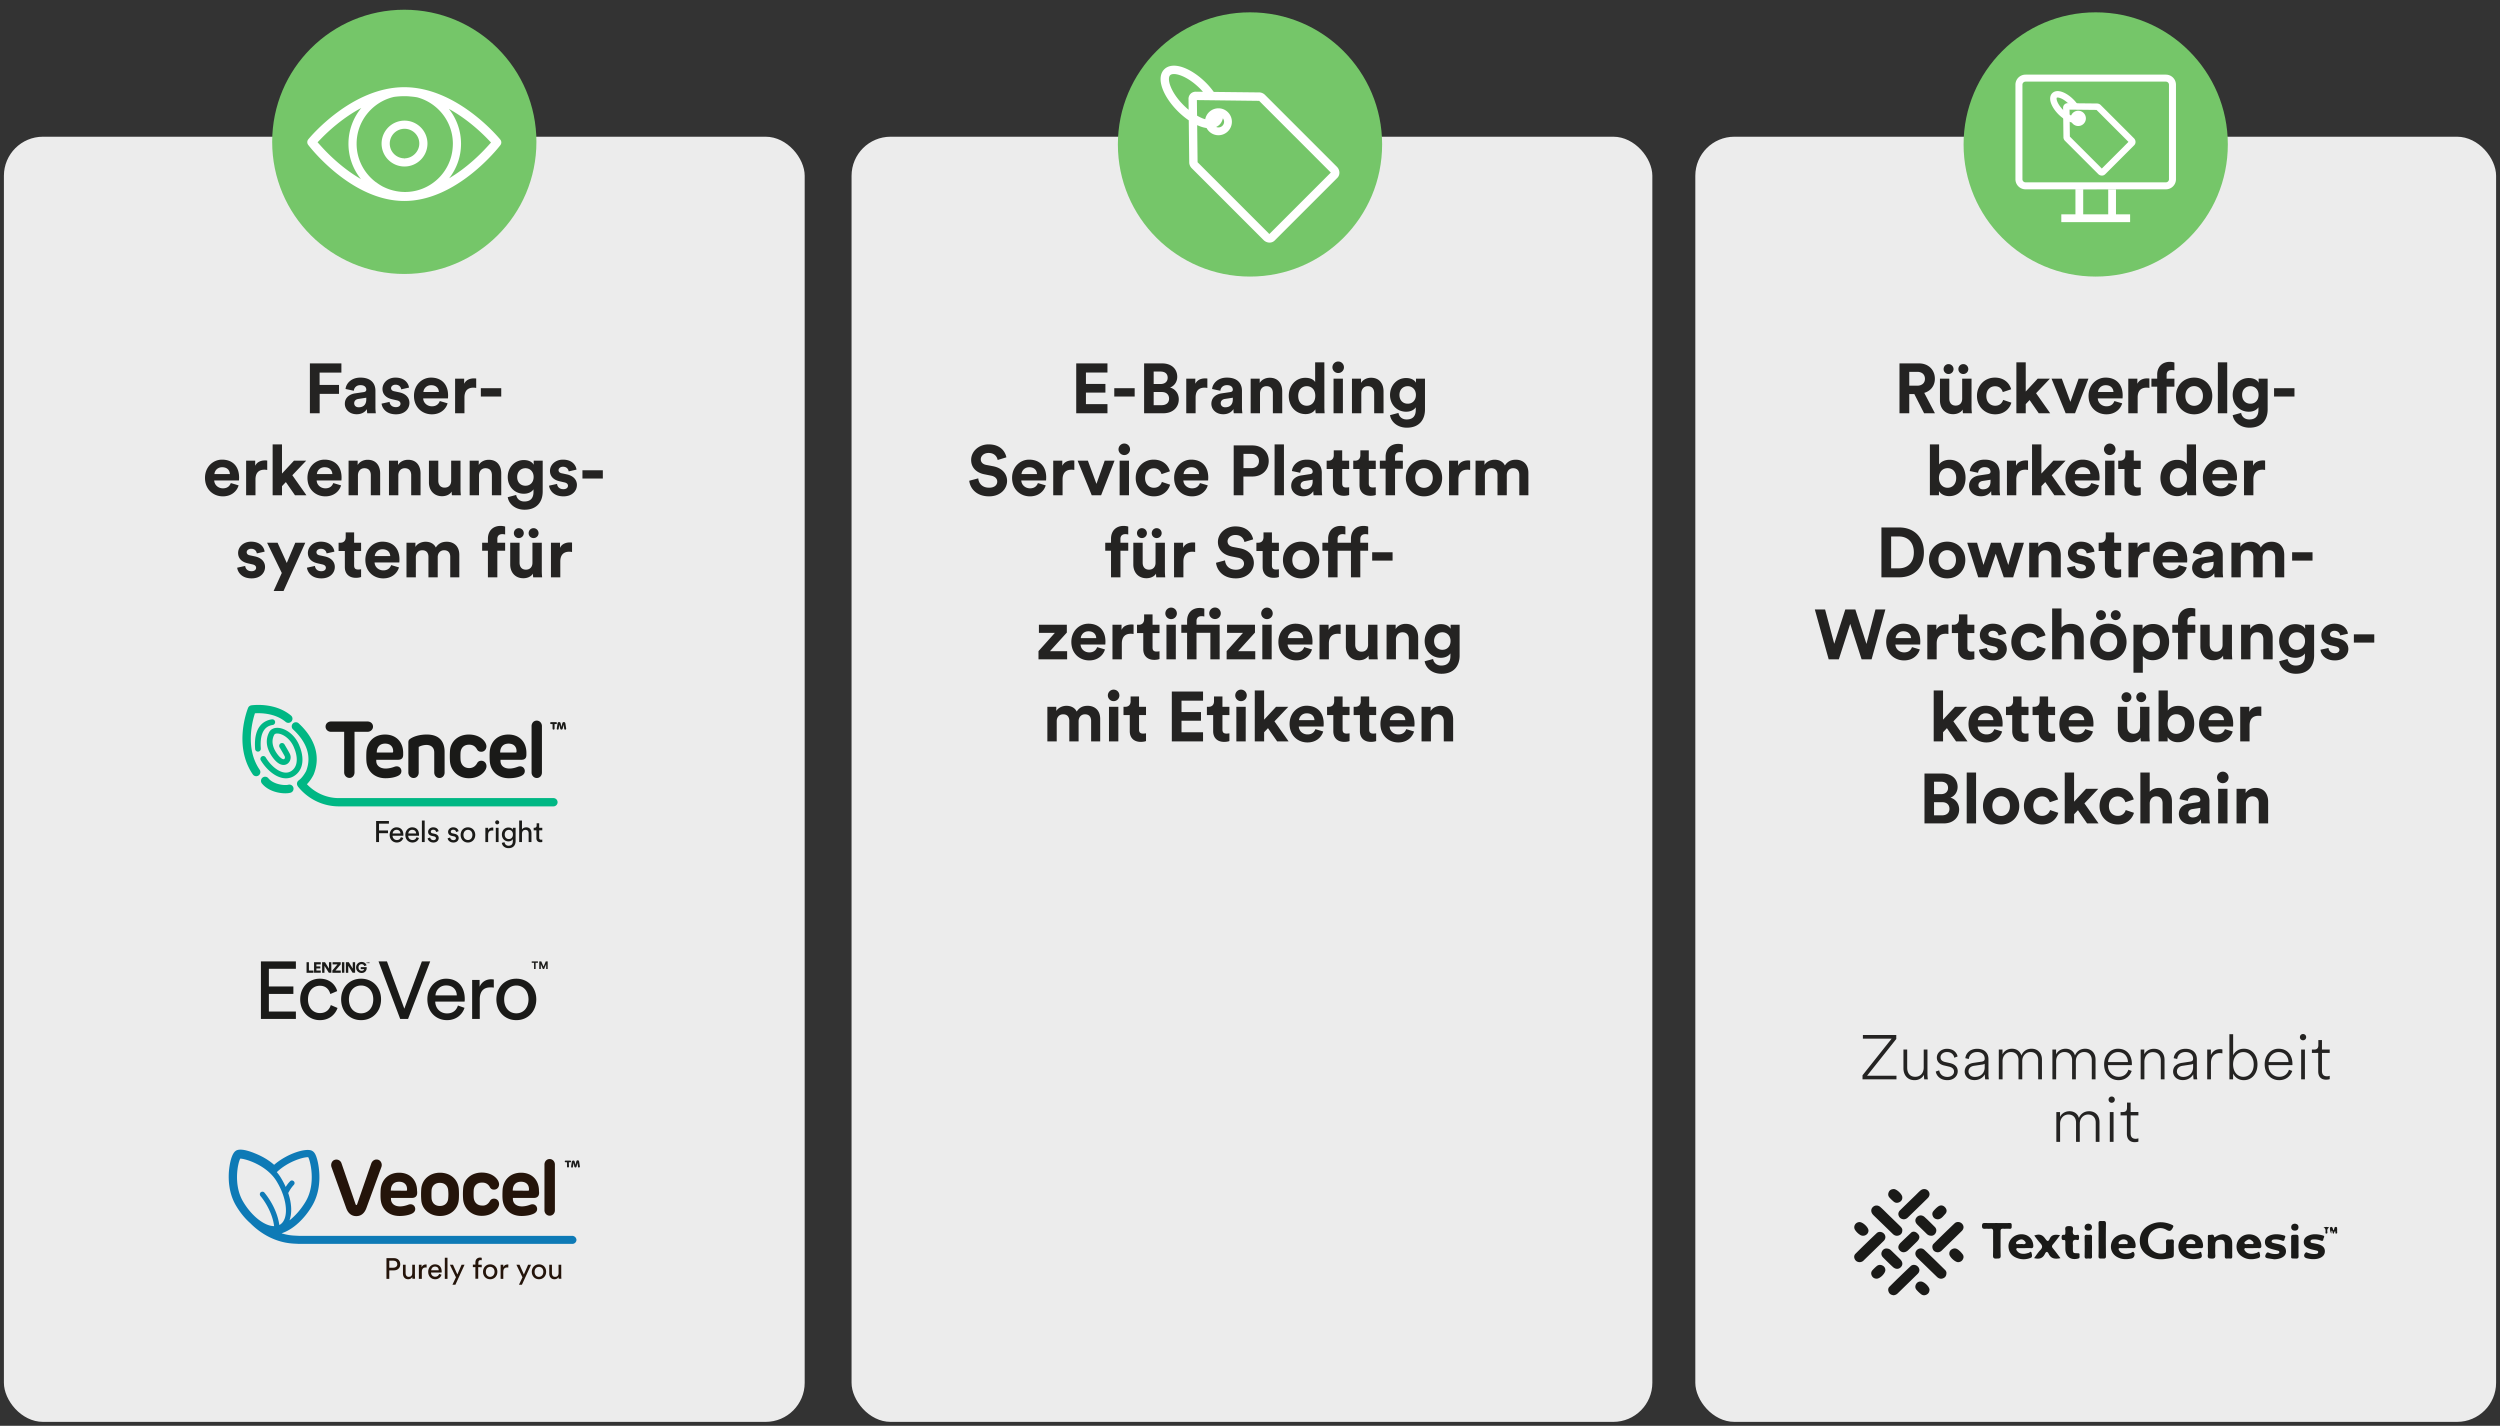 <?xml version="1.0" encoding="UTF-8"?>
<svg xmlns="http://www.w3.org/2000/svg" width="640" height="365" viewBox="0 0 640 365">
  <rect x="0" y="0" width="640" height="365" fill="#333333" stroke="none"/>
  <defs>
    <style>.uuid-0489adb4-9115-43c5-a20d-4c757206c184{fill:#00b784}.uuid-0420c601-f699-491b-ba5e-e40ca3f7efd3{fill:#fff}.uuid-99ee4162-135a-4056-833b-cb1177504ed4{fill:#ececec}.uuid-1be6d8ef-4a62-4ebc-9911-9ced376dc13a{fill:#242322}.uuid-b595ad51-129a-416c-b5f3-063dcf03ba28{fill:#24140a}.uuid-e98868f0-b919-4632-867a-244a416bfba4{fill:#1a1a18}.uuid-5bef9e80-7f5d-40e6-980c-2906825096db{fill:#75c669}</style>
  </defs>
  <g id="uuid-70e1d109-5b4d-471a-9de3-ad011e95764c">
    <rect class="uuid-99ee4162-135a-4056-833b-cb1177504ed4" x="1" y="35" width="205" height="329" rx="10" ry="10"></rect>
    <rect class="uuid-99ee4162-135a-4056-833b-cb1177504ed4" x="218" y="35" width="205" height="329" rx="10" ry="10"></rect>
    <rect class="uuid-99ee4162-135a-4056-833b-cb1177504ed4" x="434" y="35" width="205" height="329" rx="10" ry="10"></rect>
    <path class="uuid-5bef9e80-7f5d-40e6-980c-2906825096db" d="M353.824 36.98c0 18.68-15.144 33.823-33.823 33.823S286.176 55.66 286.176 36.98 301.32 3.157 320.001 3.157s33.823 15.142 33.823 33.823"></path>
    <path class="uuid-0420c601-f699-491b-ba5e-e40ca3f7efd3" d="M342.237 42.688l-18.379-18.38a2.2 2.2 0 00-1.353-.647l-11.781-.132c-.585-.8-1.23-1.583-1.972-2.325-1.793-1.795-3.815-3.172-5.691-3.877-2.152-.809-3.934-.66-5.015.423-1.081 1.081-1.23 2.861-.423 5.015.705 1.875 2.082 3.896 3.877 5.692.9.9 1.856 1.693 2.823 2.351l.12 10.828.004.086c.046.5.275.98.645 1.35l18.379 18.379c.37.37.85.6 1.352.647.06.003.12.007.18.007.5 0 .97-.189 1.313-.532l16.042-16.041c.384-.385.575-.93.524-1.495a2.194 2.194 0 00-.646-1.349zM304.79 24.005a1.867 1.867 0 00-.528 1.446l.03 2.657c-.435-.36-.864-.746-1.28-1.163-1.585-1.584-2.788-3.336-3.387-4.933-.474-1.263-.501-2.317-.069-2.75.862-.865 4.286.055 7.682 3.455.254.254.478.519.712.78l-1.717-.019c-.548-.03-1.07.154-1.443.527zm20.164 35.904L306.582 41.53l-.106-9.495c.24.11.48.21.716.299.596.224 1.16.367 1.694.444.579 1.09 1.714 1.843 3.032 1.843 1.9 0 3.447-1.546 3.447-3.447s-1.546-3.448-3.447-3.448a3.45 3.45 0 00-3.38 2.796 7.022 7.022 0 01-.594-.191c-.487-.183-.99-.439-1.496-.727l-.044-3.985 15.941.201 18.343 18.355-15.733 15.734zm-13.62-27.41c.322-.15.62-.337.871-.588.333-.332.687-.857.847-1.63.195.247.316.555.316.893a1.451 1.451 0 01-2.034 1.325z"></path>
    <path class="uuid-5bef9e80-7f5d-40e6-980c-2906825096db" d="M137.323 36.313c0 18.68-15.143 33.823-33.823 33.823S69.677 54.993 69.677 36.313 84.819 2.49 103.5 2.49s33.823 15.142 33.823 33.823"></path>
    <path class="uuid-0420c601-f699-491b-ba5e-e40ca3f7efd3" d="M99.045 33.003a5.888 5.888 0 00-1.257 4.86 5.856 5.856 0 005.75 4.762 5.865 5.865 0 003.758-1.349 5.857 5.857 0 002.135-4.515 5.879 5.879 0 00-5.864-5.881 5.861 5.861 0 00-4.522 2.123m4.56 7.883l-.052-.353a3.762 3.762 0 01-2.659-1.092 3.754 3.754 0 01-1.116-2.692 3.786 3.786 0 016.479-2.653 3.758 3.758 0 011.082 2.707c-.026 2-1.737 3.708-3.74 3.73l.005.353z"></path>
    <path class="uuid-0420c601-f699-491b-ba5e-e40ca3f7efd3" d="M128.076 35.734v-.002c-.447-.547-11.081-13.392-24.555-13.41-13.493-.018-24.146 12.798-24.594 13.344a1.14 1.14 0 00-.024 1.427c.445.586 11.074 14.337 24.579 14.355 13.488.018 24.167-13.704 24.614-14.289a1.141 1.141 0 00-.02-1.425m-45.95 1.61l-.828-.92.863-.89c1.883-1.94 5.608-5.4 10.34-7.903a14.352 14.352 0 00-3.296 9.153 14.344 14.344 0 003.196 9.059c-4.704-2.705-8.402-6.414-10.275-8.498m21.53 11.803a12.223 12.223 0 01-2.951-.376l-.274-.071a11.363 11.363 0 01-1.695-.595c-.307-.133-.61-.274-.903-.43v-.006a12.164 12.164 0 01-1.594-1.048v.026c-3.001-2.253-4.95-5.83-4.945-9.861.008-5.833 4.093-10.717 9.547-11.977.88-.122 1.772-.189 2.677-.187.023 0 .044.003.065.003.036 0 .07-.004.106-.004.435 0 .864.024 1.289.07.615.05 1.224.12 1.826.225 5.256 1.412 9.14 6.207 9.132 11.903l-.002.05.001.031c0 .04-.005.079-.006.118-.004.278-.02.553-.043.826-.492 6.33-5.777 11.311-12.23 11.303m21.216-11.746c-1.824 2.02-5.373 5.566-9.891 8.235a14.32 14.32 0 003.043-8.814 14.337 14.337 0 00-3.116-8.952c4.54 2.498 8.107 5.83 9.933 7.72l.86.892-.829.92z"></path>
    <path class="uuid-5bef9e80-7f5d-40e6-980c-2906825096db" d="M570.324 36.98c0 18.68-15.144 33.823-33.823 33.823s-33.825-15.144-33.825-33.823S517.82 3.156 536.501 3.156 570.324 18.3 570.324 36.98"></path>
    <path class="uuid-0420c601-f699-491b-ba5e-e40ca3f7efd3" d="M531.312 48.416v6.456h-3.618v1.988h17.614v-1.988h-3.618v-6.403m-1.988 6.403h-6.403v-6.403h6.403v6.403z"></path>
    <path class="uuid-0420c601-f699-491b-ba5e-e40ca3f7efd3" d="M554.463 20.898c.438 0 .794.356.794.793v24.193a.792.792 0 01-.794.792h-35.926a.793.793 0 01-.793-.792V21.692c0-.438.356-.794.793-.794h35.926zm0-1.792h-35.926a2.585 2.585 0 00-2.585 2.585v24.193a2.585 2.585 0 002.585 2.585h35.926a2.584 2.584 0 002.585-2.585V21.692a2.585 2.585 0 00-2.585-2.586"></path>
    <path class="uuid-0420c601-f699-491b-ba5e-e40ca3f7efd3" d="M538.086 44.952c-.335 0-.679-.133-.943-.397l-8.51-8.508a1.359 1.359 0 01-.392-.83l-.086-7.551a1.171 1.171 0 011.294-1.25l7.445.079c.373.031.668.172.893.398l8.51 8.508c.225.227.365.52.393.828.033.36-.09.708-.336.956l-7.428 7.426c-.229.229-.53.34-.84.34m-8.202-9.987l8.178 8.18 6.823-6.823-8.182-8.182-6.897-.074.078 6.898zm-.52-6.903h.026-.025z"></path>
    <path class="uuid-0420c601-f699-491b-ba5e-e40ca3f7efd3" d="M532.027 32.262c-1.08 0-1.958-.878-1.958-1.958s.879-1.958 1.958-1.958 1.959.878 1.959 1.958-.88 1.958-1.96 1.958m0-2.267a.309.309 0 100 .618.309.309 0 000-.618"></path>
    <path class="uuid-0420c601-f699-491b-ba5e-e40ca3f7efd3" d="M531.01 31.416c-1.255 0-2.815-.913-4.04-2.137-.862-.863-1.528-1.84-1.87-2.752-.57-1.518-.075-2.325.27-2.67 1.26-1.256 3.681-.146 5.423 1.599.449.448.841.924 1.17 1.415l-1.373.915a7.68 7.68 0 00-.96-1.164c-1.54-1.54-2.898-1.79-3.094-1.599-.054.054-.103.363.11.925.255.684.8 1.476 1.49 2.165 1.54 1.538 2.897 1.79 3.092 1.599.027-.027.061-.146.039-.356l1.638-.181c.098.887-.223 1.416-.511 1.703-.374.374-.852.538-1.384.538"></path>
    <path class="uuid-0489adb4-9115-43c5-a20d-4c757206c184" d="M77.388 193.708a9.45 9.45 0 00-.68-2.632c-1.083-2.948-3.585-4.618-5.503-4.745-1.056-.068-1.893.333-2.3 1.113-1.063 2.028-.725 4.294.973 6.55 1.77 2.352 3.128 1.89 3.63 1.577.828-.508 1.143-1.66.697-2.57-.33-.674-1.356-2.387-1.398-2.462a.73.73 0 00-1.25.751c.012.018 1.035 1.73 1.34 2.355.109.22.029.574-.15.685-.219.134-.852-.08-1.705-1.214-.93-1.239-1.834-3.108-.845-4.997.172-.333.646-.352.91-.335 1.418.094 3.386 1.46 4.24 3.812.007.02.015.037.022.052.017.037 1.694 3.828-.619 5.609-.606.466-1.315.629-2.102.481-1.58-.295-3.396-1.805-4.63-3.841a.728.728 0 10-1.248.753c1.147 1.892 3.221 4.073 5.61 4.521.274.05.547.078.813.079a3.95 3.95 0 002.448-.84c1.352-1.04 1.956-2.667 1.747-4.702"></path>
    <path class="uuid-0489adb4-9115-43c5-a20d-4c757206c184" d="M65.264 182.606c1.45-.092 5.172-.067 7.893 2.22a1.062 1.062 0 001.366-1.625c-4.159-3.492-9.945-2.67-10.188-2.635a1.063 1.063 0 00-.825.648c-.159.393-3.848 9.664 1.207 17.032a1.06 1.06 0 101.75-1.2c-3.73-5.437-1.876-12.393-1.203-14.44M141.681 204.313H86.76c-3.113 0-6.025-1.29-8.149-3.513l-.032-.032c-.002 0-.002-.017-.002-.017 1.006-1.036 1.632-2.29 1.716-2.462.01-.025.023-.052.03-.077 1.784-4.462.41-9.09-3.86-13.038a1.064 1.064 0 00-1.499.058 1.06 1.06 0 00.06 1.498c3.62 3.343 4.775 7.028 3.346 10.655-.243.487-1.01 1.768-1.895 2.38-.008.004-.015.014-.025.022-.01.005-.02.01-.027.017a.475.475 0 00-.05.05.623.623 0 00-.082.08c-.022.022-.04.049-.06.076-.024.028-.044.06-.064.09-.015.027-.027.057-.042.084-.015.033-.03.067-.043.1-.01.032-.017.062-.027.092-.005.034-.015.072-.022.106-.005.03-.005.063-.005.092-.003.037-.005.075-.003.11l.008.092c.007.04.012.077.02.111.007.03.02.063.03.092.012.035.024.07.04.105.014.03.032.06.049.087.012.022.02.047.035.069.007.007.017.012.022.022.008.01.013.05.023.063 2.558 3.226 6.389 5.107 10.508 5.107h54.922a1.06 1.06 0 100-2.12"></path>
    <path class="uuid-0489adb4-9115-43c5-a20d-4c757206c184" d="M69.81 185.594a.729.729 0 00-.209-1.443c-1.773.255-4.692 1.557-4.3 7.393.003.042.005.077.008.101a.73.73 0 001.334.45c.141-.214.131-.397.114-.648-.164-2.445.231-5.446 3.053-5.853M73.79 200.898c-.935.234-3.81-.057-5.113-1.689a1.061 1.061 0 00-1.654 1.327c1.544 1.927 4.205 2.551 6.011 2.551.504 0 .941-.05 1.27-.132a1.061 1.061 0 10-.515-2.057"></path>
    <path class="uuid-e98868f0-b919-4632-867a-244a416bfba4" d="M84.769 187.348h3.336v10.377c0 .772.584 1.423 1.356 1.423.775 0 1.295-.63 1.295-1.423v-10.377h3.311c.753 0 1.424-.571 1.424-1.324 0-.795-.629-1.327-1.424-1.327H84.77c-.793 0-1.424.532-1.424 1.327 0 .753.631 1.324 1.424 1.324M98.608 190.365c1.321 0 2.096.815 2.034 2.057 0 .161-.082.229-.223.229H96.45c0-1.327.71-2.286 2.157-2.286m-4.802 2.007c-.043.631-.06 1.752 0 2.544.203 2.544 2.094 4.313 4.904 4.313 1.301 0 2.603-.263 3.358-.71.55-.326.69-.753.69-1.141 0-.753-.712-1.483-1.788-1.08-.693.265-1.51.45-2.243.45-1.364 0-2.405-.694-2.405-1.973v-.269h5.542c.997 0 1.35-.506 1.35-1.299v-.447c0-2.87-1.864-4.72-4.634-4.72-2.663 0-4.531 1.687-4.775 4.332M105.865 199.17c.795 0 1.326-.632 1.326-1.404v-6.574c.53-.243 1.185-.487 1.998-.487 1.058 0 1.977.59 1.977 1.91v5.15c0 .773.591 1.404 1.327 1.404.792 0 1.324-.63 1.324-1.403v-5.27c0-2.851-1.523-4.459-4.574-4.459-2.176 0-3.634.673-4.263 1.12-.347.244-.442.488-.442.997v7.612c0 .772.594 1.403 1.327 1.403M120.02 199.23c2.971 0 4.519-1.932 4.519-3.073 0-.772-.53-1.403-1.324-1.403-.507 0-.855.223-1.079.63-.447.835-1.16 1.243-2.034 1.243-1.344 0-2.077-.897-2.196-2.077a15.065 15.065 0 010-1.953c.12-1.18.874-1.955 2.196-1.955.874 0 1.565.368 2.012 1.2.226.407.572.611 1.08.611.796 0 1.325-.63 1.325-1.383 0-1.14-1.508-3.031-4.5-3.031-2.645 0-4.66 1.709-4.821 4.15a20.543 20.543 0 000 2.766c.204 2.405 2.156 4.275 4.822 4.275M130.197 190.367c1.322 0 2.097.814 2.035 2.057 0 .161-.082.226-.223.226h-3.968c0-1.324.71-2.283 2.157-2.283m.101 8.863c1.302 0 2.604-.265 3.357-.712.549-.326.693-.75.693-1.14 0-.75-.713-1.486-1.791-1.079-.691.266-1.399.45-2.132.45-1.364 0-2.295-.693-2.295-1.978v-.265h5.323c.994 0 1.305-.505 1.305-1.3v-.447c0-2.87-1.844-4.72-4.611-4.72-2.666 0-4.532 1.69-4.777 4.335-.043.631-.05 1.749.012 2.541.204 2.544 2.11 4.316 4.916 4.316M137.409 199.17c.795 0 1.326-.632 1.326-1.404V185.9c0-.793-.576-1.424-1.326-1.424-.773 0-1.327.631-1.327 1.424v11.865c0 .772.594 1.403 1.326 1.403M141.97 186.53c0 .146-.11.252-.254.252a.253.253 0 01-.259-.253v-1.173h-.382a.242.242 0 01-.239-.238c0-.147.11-.246.239-.246h1.264c.13 0 .239.1.239.246 0 .129-.11.238-.239.238h-.37v1.173zm1.545-1.38l.218.957.226-.957a.385.385 0 01.375-.308c.199 0 .356.117.398.356l.199 1.259c.027.15-.028.298-.18.325-.176.035-.292-.067-.312-.216l-.137-1.06-.246.99c-.05.172-.151.286-.323.286-.159 0-.266-.1-.32-.285l-.246-1-.137 1.07c-.02.148-.136.25-.313.215-.151-.027-.206-.176-.179-.325l.197-1.252c.042-.246.206-.363.397-.363.176 0 .343.117.383.308M96.285 215.57v-5.396h3.279v.69H97.03v1.737h2.298v.7H97.03v2.269h-.745zM103.24 214.529c-.206.646-.792 1.155-1.644 1.155-.982 0-1.841-.715-1.841-1.955 0-1.15.827-1.933 1.749-1.933 1.128 0 1.759.775 1.759 1.915 0 .092-.008.184-.015.23h-2.755c.015.655.49 1.11 1.103 1.11.596 0 .89-.326 1.026-.738l.618.216zm-.723-1.165c-.014-.527-.357-.937-1.006-.937-.598 0-.966.465-.996.937h2.002zM107.25 214.529c-.206.646-.792 1.155-1.644 1.155-.982 0-1.839-.715-1.839-1.955 0-1.15.828-1.933 1.747-1.933 1.128 0 1.759.775 1.759 1.915 0 .092-.008.184-.015.23h-2.753c.015.655.487 1.11 1.1 1.11.597 0 .89-.326 1.03-.738l.615.216zm-.723-1.165c-.015-.527-.357-.937-1.003-.937-.601 0-.967.465-.996.937h2zM108.004 210.059h.716v5.51h-.716zM110.127 214.391c.047.38.335.683.852.683.405 0 .623-.226.623-.487 0-.228-.166-.402-.472-.472l-.623-.136c-.569-.12-.912-.51-.912-1.029 0-.62.587-1.155 1.302-1.155 1.003 0 1.316.656 1.391.981l-.63.239c-.033-.192-.182-.611-.761-.611-.368 0-.611.236-.611.487 0 .22.139.382.42.442l.593.129c.661.144 1.011.549 1.011 1.088 0 .52-.432 1.135-1.339 1.135-1.003 0-1.43-.648-1.493-1.065l.649-.23zM115.24 214.391c.048.38.336.683.852.683.405 0 .626-.226.626-.487 0-.228-.171-.402-.472-.472l-.626-.136c-.571-.12-.911-.51-.911-1.029 0-.62.586-1.155 1.301-1.155 1.004 0 1.317.656 1.392.981l-.631.239c-.03-.192-.182-.611-.76-.611-.366 0-.61.236-.61.487 0 .22.137.382.418.442l.594.129c.66.144 1.011.549 1.011 1.088 0 .52-.432 1.135-1.339 1.135-1.004 0-1.43-.648-1.49-1.065l.645-.23zM121.663 213.736c0 1.118-.778 1.95-1.87 1.95-1.096 0-1.874-.832-1.874-1.95 0-1.11.778-1.94 1.873-1.94 1.093 0 1.87.83 1.87 1.94m-.73 0c0-.845-.531-1.302-1.14-1.302-.61 0-1.143.457-1.143 1.302 0 .852.532 1.31 1.143 1.31.609 0 1.14-.458 1.14-1.31M126.283 212.632a2.292 2.292 0 00-.313-.022c-.601 0-1.003.32-1.003 1.127v1.834h-.716v-3.662h.7v.641c.266-.564.724-.703 1.096-.703.097 0 .199.015.236.025v.76zM127.28 210.007c.29 0 .516.228.516.517a.51.51 0 01-.516.511.511.511 0 01-.512-.511c0-.289.229-.517.512-.517m-.35 1.903h.705v3.66h-.706v-3.66zM129.166 215.607c.055.51.442.9.996.9.77 0 1.118-.396 1.118-1.188v-.524c-.174.335-.569.601-1.118.601-.974 0-1.68-.738-1.68-1.774 0-.991.676-1.778 1.68-1.778.564 0 .944.21 1.128.576v-.51h.706v3.387c0 .929-.455 1.833-1.834 1.833-.912 0-1.597-.579-1.69-1.364l.694-.159zm2.146-1.985c0-.708-.424-1.172-1.04-1.172-.634 0-1.059.464-1.059 1.172 0 .716.41 1.173 1.059 1.173.616 0 1.04-.467 1.04-1.173M133.626 215.57h-.716v-5.51h.716v2.278c.266-.39.693-.537 1.11-.537.877 0 1.312.634 1.312 1.449v2.32h-.716v-2.199c0-.509-.216-.921-.854-.921-.55 0-.837.425-.852.966v2.154zM138.032 211.91h.793v.648h-.793v1.9c0 .336.14.505.51.505.091 0 .22-.018.283-.03v.608a1.612 1.612 0 01-.49.067c-.623 0-1.018-.38-1.018-1.043v-2.007h-.7v-.649h.198c.395 0 .564-.243.564-.563v-.592h.653v1.155zM93.91 246.618h.076v-.288h.11v-.066H93.8v.066h.11v.288zM94.23 246.393l.096.226h.056l.101-.228v.228h.071v-.357h-.091l-.107.248-.103-.248h-.097v.357h.074v-.226zM136.121 246.483h.596v1.576h.4v-1.576h.596v-.36h-1.591v.36zM139.71 246.122l-.567 1.348-.568-1.348h-.527v1.938h.403v-1.221l.522 1.221h.314l.535-1.239v1.24h.383v-1.94h-.494zM80.252 248.45h-1.17v-2.133h-.604v2.712h1.774v-.578zM82.115 248.455H81v-.52h1.009v-.532H81v-.514h1.113v-.57h-1.718v2.709h1.72v-.573zM83.064 247.247l1.118 1.781h.638v-2.709h-.605v1.645l-1.017-1.645h-.734v2.71h.6v-1.782zM87.22 246.876v-.558h-2.08v.575h1.25l-1.306 1.554v.583h2.152v-.58h-1.354l1.338-1.574zM87.537 246.318h.611v2.709h-.611zM89.151 247.247l1.115 1.781h.642v-2.709h-.606v1.645l-1.016-1.645h-.738v2.71h.603v-1.782zM92.58 249.085c.789 0 1.288-.565 1.295-1.257 0-.083 0-.167-.01-.248H92.34v.522h.892c-.069.289-.365.423-.652.423-.44 0-.8-.296-.8-.851 0-.603.41-.85.785-.85.469 0 .634.323.674.485l.596-.162c-.102-.39-.484-.887-1.27-.887-.77 0-1.404.585-1.404 1.414 0 .834.619 1.411 1.42 1.411M66.795 260.846h8.953v-1.89h-6.915v-4.509h6.272v-1.91h-6.272v-4.524h6.915v-1.89h-8.953v14.723zM81.9 259.35c-1.619 0-3.053-1.224-3.053-3.51 0-2.326 1.454-3.486 3.033-3.486 1.7 0 2.428 1.14 2.679 2.116l1.764-.748c-.416-1.515-1.787-3.178-4.443-3.178-2.846 0-5.028 2.18-5.028 5.297 0 3.033 2.14 5.316 5.048 5.316 2.595 0 4.03-1.682 4.506-3.117l-1.723-.745c-.228.788-.915 2.055-2.783 2.055M92.44 250.546c-2.99 0-5.109 2.263-5.109 5.296 0 3.052 2.119 5.315 5.11 5.315s5.108-2.263 5.108-5.315c0-3.033-2.119-5.296-5.109-5.296m0 8.867c-1.662 0-3.114-1.244-3.114-3.57 0-2.307 1.452-3.553 3.114-3.553s3.115 1.246 3.115 3.552c0 2.327-1.452 3.571-3.115 3.571M107.993 246.122l-4.485 12.108-4.445-12.108h-2.16l5.545 14.723h2.015l5.669-14.723h-2.139zM114.181 250.546c-2.514 0-4.777 2.139-4.777 5.274 0 3.385 2.347 5.337 5.026 5.337 2.326 0 3.925-1.392 4.485-3.155l-1.683-.583c-.372 1.123-1.183 2.015-2.802 2.015-1.683 0-2.97-1.245-3.011-3.031h7.519c.017-.127.04-.375.04-.624 0-3.114-1.723-5.233-4.797-5.233m-2.701 4.278c.083-1.288 1.082-2.555 2.721-2.555 1.764 0 2.7 1.123 2.742 2.555h-5.463zM122.778 252.602v-1.746h-1.908v9.99h1.949v-5.005c0-2.202 1.102-3.074 2.742-3.074.27 0 .56.023.854.063v-2.078a3.802 3.802 0 00-.644-.06c-1.019 0-2.266.372-2.993 1.91M132.181 250.546c-2.99 0-5.109 2.263-5.109 5.296 0 3.052 2.12 5.315 5.11 5.315 2.992 0 5.108-2.263 5.108-5.315 0-3.033-2.116-5.296-5.109-5.296m0 8.867c-1.662 0-3.114-1.244-3.114-3.57 0-2.307 1.452-3.553 3.114-3.553s3.115 1.246 3.115 3.552c0 2.327-1.452 3.571-3.115 3.571"></path>
    <g id="uuid-7fa00870-30ca-4b99-901a-cfa8f44a12a1">
      <g id="uuid-a50e098c-e06f-4b2f-82d9-2fd377ba2c17">
        <path id="uuid-974934f3-7029-41f1-93af-966fe8d0b5c6" d="M145.661 298.625c0 .073-.036.109-.072.18a.276.276 0 01-.18.073.247.247 0 01-.253-.252v-1.083h-.36a.233.233 0 01-.217-.216c0-.145.108-.217.216-.217h1.19c.11 0 .217.108.217.217s-.108.216-.216.216h-.36l.035 1.083zm1.444-1.299l.216.903.216-.902c.037-.18.18-.29.361-.29s.325.11.361.326l.18 1.19c.037.145-.036.29-.18.325-.18.036-.289-.072-.289-.216l-.144-.975-.216.939c-.036.144-.145.252-.29.252s-.252-.108-.288-.252l-.216-.939-.145 1.01c-.036.145-.144.253-.288.217-.145-.036-.18-.18-.18-.325l.18-1.154c.036-.217.18-.325.36-.325.18-.072.325.072.361.216z" fill="#1c1c1c"></path>
        <g id="uuid-42ff8ff6-1f03-4f35-9134-708efc5fdd8f">
          <path id="uuid-ad6241d5-974f-4e55-9716-06e4e373d532" d="M71.653 313.528c-.036.036-.073.036-.145.072-.65-4.618-3.68-8.118-3.825-8.299-.252-.289-.649-.289-.938-.072-.288.253-.288.65-.072.938.036.036 2.959 3.428 3.5 7.722-2.417 0-5.701-2.49-7.938-6.279-2.562-4.33-1.335-9.959-.722-11.005 1.227 0 6.82 1.624 9.346 5.882 2.778 4.582 3.14 9.634.794 11.041m7.072-17.284h.18c.434.65 2.13 6.712-.685 11.403-1.19 1.984-2.67 3.644-4.114 4.763.686-1.804.578-4.33-.324-7l.433-.758c.288-.47.65-.939 1.01-1.335a.645.645 0 00-.036-.939c-.144-.108-.289-.18-.47-.18s-.324.072-.468.216c-.433.433-.794.939-1.119 1.444a17.578 17.578 0 00-1.118-2.165 10.207 10.207 0 00-1.155-1.624c2.85-2.742 6.748-3.825 7.866-3.825m67.766 20.135h-69.93l-1.336-.072a13.041 13.041 0 01-3.14-.578c.109-.036.181-.072.29-.108 2.706-.974 5.52-3.536 7.505-6.892 2.923-4.871 1.66-10.572 1.371-11.691-.433-1.732-.902-2.165-1.335-2.418-1.443-.83-6.315.614-9.743 3.573-1.732-1.516-3.608-2.418-4.98-2.96-1.66-.685-3.788-1.298-4.798-.649-1.444.902-1.769 4.98-1.805 5.449-.144 2.273.036 5.593 1.84 8.624 1.047 1.768 2.31 3.32 3.681 4.51 1.588 1.624 5.413 4.872 11.042 5.197l1.407.072h69.967c.578 0 1.047-.47 1.047-1.047a1.099 1.099 0 00-1.083-1.01" fill="#0e7ab6"></path>
        </g>
        <path id="uuid-054086f9-1698-46b8-a858-610f8495a087" class="uuid-b595ad51-129a-416c-b5f3-063dcf03ba28" d="M95.035 297.868c.289-.794 1.01-1.191 1.768-.975.722.217 1.119 1.119.83 1.877l-3.825 10.464c-.505 1.408-1.407 2.093-2.598 2.093s-2.093-.686-2.598-2.093L84.86 298.77c-.252-.758.109-1.624.794-1.84a1.369 1.369 0 011.768.865l3.609 10.501c.036.108.108.18.216.18s.145-.072.18-.18l3.609-10.428zm8.95 6.964c.143 0 .216-.072.216-.253.072-1.227-.686-2.056-2.021-2.056-1.407 0-2.13.902-2.13 2.273l3.934.036zm2.814.505c0 .794-.397 1.335-1.372 1.335h-5.34v.217c0 1.263.974 1.948 2.31 1.948.721 0 1.479-.18 2.128-.433 1.047-.397 1.769.325 1.769 1.083 0 .397-.145.794-.686 1.118-.758.433-2.02.686-3.32.686-2.778 0-4.618-1.732-4.835-4.258-.072-.794-.036-1.876 0-2.526.253-2.598 2.093-4.294 4.727-4.294 2.742 0 4.583 1.84 4.583 4.655.036.036.036.469.036.469zm7.938-.577c-.072-1.155-.866-1.949-2.129-1.949s-2.057.794-2.129 1.949c-.036.541-.036 1.48 0 2.02.108 1.155.866 1.949 2.13 1.949s2.056-.794 2.128-1.948a9.453 9.453 0 000-2.021zm-2.093 6.531c-2.634 0-4.619-1.696-4.799-4.077a19.261 19.261 0 010-2.887c.217-2.418 2.201-4.114 4.8-4.114 2.633 0 4.582 1.696 4.799 4.114.072.794.072 2.057 0 2.85-.217 2.418-2.166 4.114-4.8 4.114zm12.774-3.825c.217-.397.577-.613 1.046-.613.794 0 1.3.613 1.3 1.37 0 1.12-1.516 3.032-4.439 3.032-2.634 0-4.546-1.84-4.763-4.222a17.388 17.388 0 010-2.742c.144-2.418 2.13-4.114 4.763-4.114 2.96 0 4.439 1.877 4.439 2.995 0 .758-.506 1.371-1.3 1.371-.505 0-.83-.216-1.046-.613-.433-.83-1.119-1.19-1.985-1.19-1.299 0-2.056.757-2.165 1.912-.036.469-.036 1.37 0 1.912.109 1.155.83 2.057 2.165 2.057.83.072 1.516-.325 1.985-1.155m9.779-2.634c.144 0 .216-.072.216-.252.073-1.227-.685-2.057-2.02-2.057-1.408 0-2.13.902-2.13 2.273l3.934.036zm2.814.505c0 .794-.396 1.336-1.37 1.336H131.3v.216c0 1.263.974 1.949 2.31 1.949.721 0 1.479-.18 2.128-.433 1.047-.397 1.768.324 1.768 1.082 0 .397-.144.794-.685 1.119-.758.433-2.02.685-3.32.685-2.778 0-4.619-1.732-4.835-4.258-.072-.793-.036-1.876 0-2.526.252-2.598 2.093-4.294 4.727-4.294 2.742 0 4.583 1.84 4.583 4.655l.036.47zm4.042-7.216v11.727c0 .758-.577 1.371-1.335 1.371-.722 0-1.335-.613-1.335-1.371V298.12c0-.794.577-1.408 1.335-1.408.722 0 1.335.614 1.335 1.408z"></path>
        <path id="uuid-d1d50436-91fd-4e49-a0af-048d66186513" class="uuid-b595ad51-129a-416c-b5f3-063dcf03ba28" d="M113.871 327.385h.686v-5.413h-.686v5.413zm4.294-3.609l-1.082 2.49-1.119-2.49h-.794l1.552 3.212-.902 1.912h.757l2.346-5.124h-.758zm4.258.613v2.96h-.722v-2.96h-.65v-.649h.65v-.577c0-.794.542-1.227 1.191-1.227.253 0 .397.036.433.072v.613c-.036 0-.144-.036-.289-.036-.252 0-.577.109-.577.614v.577h.866v.65c-.036-.037-.902-.037-.902-.037zm4.907 1.191c0 1.083-.757 1.913-1.84 1.913s-1.84-.83-1.84-1.913.758-1.912 1.84-1.912 1.84.794 1.84 1.912m-.721 0c0-.83-.542-1.263-1.119-1.263-.613 0-1.118.433-1.118 1.263s.505 1.3 1.118 1.3c.577-.037 1.119-.47 1.119-1.3zm3.5-1.082c-.108 0-.217-.036-.289-.036-.577 0-.974.325-.974 1.118v1.805h-.686v-3.609h.686v.614c.252-.542.722-.686 1.082-.686.109 0 .18 0 .217.036l-.036.758zm5.088-.722l-1.083 2.49-1.118-2.49h-.794l1.551 3.212-.902 1.912h.758l2.346-5.124h-.758zm4.619 1.804c0 1.083-.758 1.913-1.84 1.913s-1.841-.83-1.841-1.913.758-1.912 1.84-1.912 1.84.794 1.84 1.912m-.721 0c0-.83-.505-1.263-1.119-1.263s-1.118.433-1.118 1.263.505 1.3 1.118 1.3c.614-.037 1.119-.47 1.119-1.3zm2.85 1.913c-.83 0-1.335-.614-1.335-1.444v-2.273h.686v2.165c0 .505.216.938.83.938.577 0 .866-.36.866-.938v-2.165h.685v2.923c0 .289.037.541.037.65h-.686c-.036-.145-.036-.29-.036-.434-.18.397-.65.578-1.047.578m-41.1-5.413h-1.912v5.305h.722v-2.165h1.19c.975 0 1.625-.65 1.625-1.552 0-.938-.65-1.588-1.624-1.588zm-.144 2.454h-1.046v-1.804h1.046c.65 0 1.01.36 1.01.938 0 .505-.396.866-1.01.866zm3.79 2.959c-.83 0-1.336-.614-1.336-1.444v-2.273h.686v2.165c0 .505.216.938.83.938.577 0 .866-.36.866-.938v-2.165h.685v2.923c0 .288.036.541.036.65h-.685c-.036-.145-.036-.29-.036-.434-.18.397-.65.578-1.047.578m4.763-2.995c-.108 0-.216-.037-.288-.037-.578 0-.975.325-.975 1.12v1.803h-.758v-3.608h.686v.613c.253-.541.722-.685 1.083-.685.108 0 .18 0 .216.036v.758h.036zm3.825 1.046c0-1.119-.613-1.876-1.732-1.876-.902 0-1.732.757-1.732 1.912 0 1.227.83 1.913 1.804 1.913.83 0 1.408-.506 1.624-1.155l-.613-.217c-.145.397-.433.722-1.01.722-.614 0-1.083-.433-1.083-1.082h2.706c.036-.036.036-.109.036-.217zm-2.706-.36c.036-.47.397-.939.974-.939.65 0 .974.397.974.938h-1.948z"></path>
      </g>
    </g>
    <path class="uuid-e98868f0-b919-4632-867a-244a416bfba4" d="M478.33 315.025c.01 1.01-1.174 1.672-2.082 1.14a4.234 4.234 0 01-1.332-1.275c-.572-.851.017-1.96 1.043-2.038.868-.064 2.362 1.308 2.372 2.173M556.5 319.568v.925c0 1.4.003 1.404-1.345 1.674-1.572.315-3.133.343-4.615-.371-1.74-.835-2.776-2.204-2.755-4.173.022-1.984 1.043-3.405 2.852-4.195 1.797-.79 3.599-.669 5.381.123.414.182.438.345.222.743-.387.714-.666 1.1-1.605.55-1.15-.671-2.45-.602-3.568.258-1.07.825-1.322 1.986-1.1 3.251.31 1.8 2.4 2.987 4.16 2.421.357-.113.383-.335.38-.633-.01-.703.036-1.407-.016-2.105-.043-.612.199-.808.768-.73.166.021.338.023.506 0 .596-.09.8.16.747.747-.047.501-.011 1.012-.011 1.515M498.287 325.939c-.01.66-.293 1.057-.792 1.282-.603.269-1.159.11-1.625-.334-1.212-1.163-2.416-2.34-3.624-3.513-.502-.49-1.022-.96-1.495-1.478-.558-.615-.546-1.367-.028-1.884.508-.509 1.35-.582 1.908-.055 1.792 1.695 3.552 3.43 5.313 5.157.246.241.378.558.343.825M486.99 314.977c-.004.643-.297 1.048-.796 1.256-.594.25-1.159.123-1.627-.331-1.412-1.365-2.819-2.734-4.228-4.103-.279-.272-.574-.536-.84-.825-.586-.648-.604-1.414-.068-1.95.544-.54 1.336-.563 1.972.002.63.558 1.216 1.163 1.818 1.75a3984.84 3984.84 0 013.138 3.047c.345.338.672.69.632 1.154M484.75 331.587c-.53-.07-.981-.264-1.217-.78-.232-.501-.223-1.021.17-1.411a278.932 278.932 0 015.436-5.273c.539-.51 1.42-.362 1.889.184.475.551.458 1.247-.111 1.81-1.693 1.676-3.412 3.33-5.117 4.995a1.677 1.677 0 01-1.05.475M487.381 312.15c-.57-.047-1.028-.282-1.274-.82-.265-.59-.1-1.1.342-1.53 1.325-1.296 2.651-2.585 3.98-3.873.4-.393.787-.804 1.215-1.166.62-.52 1.466-.464 1.97.092.494.546.47 1.286-.13 1.877-1.696 1.674-3.412 3.33-5.12 4.992-.274.267-.61.39-.983.428M511.2 313.096c1.069 0 2.14.031 3.204-.011.617-.024.593.317.589.74-.005.413.042.794-.58.747-.532-.043-1.07.021-1.603-.017-.518-.035-.674.161-.667.674.024 2.05-.042 4.105.034 6.155.035.927-.48.77-1.04.81-.649.041-.949-.08-.928-.846.06-2.021.005-4.045.031-6.07.007-.531-.125-.787-.707-.725-.416.045-.844-.01-1.262.014-.532.03-.887.005-.88-.728.007-.698.288-.776.856-.754.983.037 1.967.011 2.953.011M476.053 323.118c-.546-.028-.967-.265-1.22-.756-.26-.511-.208-1.027.178-1.41a271.741 271.741 0 015.428-5.272c.54-.511 1.426-.362 1.894.177.457.527.447 1.27-.11 1.818-1.713 1.695-3.453 3.367-5.179 5.048-.279.275-.615.374-.99.395M496.045 320.592c-.56-.052-1.01-.274-1.228-.783-.212-.494-.203-1.026.197-1.418a318.661 318.661 0 015.364-5.216c.554-.523 1.424-.421 1.91.101.519.56.512 1.28-.087 1.873-1.697 1.674-3.416 3.324-5.12 4.994a1.58 1.58 0 01-1.036.449M565.216 319.17c.002-.788-.01-1.575.007-2.36.005-.282-.101-.72.388-.665.402.047 1.012-.354 1.177.334.119.468.291.198.443.104.716-.44 1.468-.715 2.32-.563 1.162.205 1.848.965 1.888 2.14.031 1.151-.012 2.305.017 3.456.01.443-.133.622-.577.57a3.872 3.872 0 00-.76-.002c-.458.047-.576-.173-.569-.591.019-.986.017-1.967.002-2.953-.009-.93-.359-1.296-1.175-1.27-.917.026-1.267.369-1.272 1.246-.004.898-.05 1.8.015 2.695.044.712-.197.91-.892.892-.678-.02-1.13-.05-1.028-.927.08-.693.016-1.402.016-2.107M527.48 322.09c-1.329.271-2.412.196-3.029-1.129-.295-.633-.657-.605-.946.012-.555 1.19-1.487 1.445-2.773 1.105.54-.712.993-1.452 1.589-2.058.662-.676.556-1.175-.036-1.806-.555-.586-1.01-1.267-1.518-1.915 1.303-.468 2.07-.263 2.842.834.4.573.726.866 1.1.029.522-1.178 1.485-1.161 2.676-.948-.63.813-1.191 1.593-1.813 2.326-.338.397-.343.667.002 1.071.658.785 1.251 1.62 1.906 2.478M582.238 322.384c-.528-.08-1.055-.159-1.58-.242-.704-.108-.976-.383-.562-1.113.21-.371.34-.501.749-.329a3.874 3.874 0 002.062.3c.274-.035.6-.104.598-.465-.002-.322-.305-.353-.548-.417-.65-.175-1.313-.314-1.944-.546-.705-.26-1.18-.766-1.19-1.572-.004-.832.455-1.378 1.18-1.688 1.223-.518 2.471-.39 3.713-.033.577.163.234.52.158.801-.083.298-.078.74-.615.54-.638-.24-1.288-.379-1.976-.327-.322.026-.686.08-.74.43-.064.419.357.445.638.523.565.151 1.154.236 1.71.416.785.253 1.31.747 1.319 1.646.012.884-.487 1.395-1.239 1.721-.55.239-1.13.326-1.733.355M592.198 322.34c-.567.016-1.118-.088-1.664-.225-.754-.196-.887-.801-.34-1.393.224-.245.418-.063.605 0 .62.21 1.243.348 1.898.294.315-.024.693-.05.752-.407.073-.43-.343-.433-.629-.51-.65-.176-1.32-.268-1.939-.554-.671-.305-1.1-.785-1.111-1.546-.01-.75.374-1.282 1.031-1.608 1.265-.631 2.56-.464 3.861-.111.591.158.246.52.16.792-.087.276-.042.754-.597.553-.584-.213-1.183-.364-1.81-.338-.373.017-.846.014-.912.43-.083.513.464.485.783.549.577.116 1.16.215 1.707.444.695.296 1.156.771 1.17 1.59.007.8-.409 1.323-1.083 1.66-.59.29-1.224.399-1.882.38M528.729 318.977v-1.097c0-.248-.054-.463-.369-.43-.523.052-.586-.239-.584-.667.003-.428.062-.72.586-.666.313.033.365-.187.367-.433 0-.253.035-.513-.005-.76-.128-.803.166-1.046.996-1.044.799.005 1.045.255.948 1.005-.102.79-.069 1.485 1.075 1.25.518-.106.497.294.492.644-.002.345.03.756-.49.652-1.134-.231-1.153.452-1.09 1.249.024.279.006.562.006.841.002 1.275.002 1.296 1.31 1.31.397.005.423.199.39.464-.04.345.198.77-.428.917-1.85.433-3.133-.501-3.197-2.393-.012-.279-.003-.56-.003-.842h-.004zM537.235 317.295c0-1.347.042-2.693-.015-4.036-.037-.877.537-.652 1-.674.485-.021.92-.082.906.688a245.503 245.503 0 000 8.245c.015.806-.463.664-.922.66-.473-.003-1.019.184-.983-.676.059-1.4.016-2.805.014-4.207M482.857 319.615c.634-.002.984.21 1.293.516.762.742 1.535 1.473 2.287 2.225.676.678.74 1.425.21 2.002-.57.62-1.374.631-2.085-.026a84.599 84.599 0 01-2.469-2.397c-.432-.43-.596-.946-.33-1.53.252-.544.7-.778 1.094-.79M494.47 316.351c-.597-.009-.93-.184-1.223-.475-.792-.787-1.606-1.555-2.395-2.347-.634-.634-.681-1.36-.156-1.93.534-.58 1.378-.617 2.021-.023.887.815 1.74 1.662 2.587 2.518.437.442.508.997.227 1.548-.249.492-.698.705-1.062.71M490.515 315.477c1.052.75 1.12 1.485.21 2.395-.735.728-1.475 1.454-2.227 2.168-.719.688-1.565.714-2.15.09-.553-.586-.489-1.3.216-1.988.92-.904 1.858-1.783 2.79-2.675.388-.234.773-.189 1.16.01M535.555 319.161c0 .814-.03 1.627.01 2.438.035.78-.509.587-.913.572-.404-.016-1.002.272-.986-.58.033-1.623.033-3.248-.002-4.872-.014-.769.496-.603.905-.584.417.017 1.027-.255.994.589-.036.81-.008 1.624-.008 2.437M586.54 319.083c0-.785.011-1.572-.008-2.357-.009-.407.09-.593.556-.612 1.333-.055 1.333-.078 1.333 1.265 0 1.373-.018 2.752.008 4.128.01.484-.093.707-.644.688-1.515-.057-1.21.142-1.246-1.258-.002-.113 0-.225 0-.336v-1.518zM501.294 323.118c-.766.017-2.244-1.324-2.268-2.097-.021-.506.18-.934.636-1.201.47-.277.97-.31 1.436-.017.524.331.957.783 1.328 1.277.312.414.31.887.048 1.345-.258.454-.67.66-1.18.693M496.09 312.15c-.539-.033-.988-.232-1.241-.73-.234-.457-.248-.956.078-1.349.369-.449.79-.889 1.263-1.22.6-.42 1.253-.319 1.745.223.506.548.53 1.203.019 1.742-.528.554-.98 1.26-1.864 1.334M482.65 325.118c.027.872-1.422 2.291-2.3 2.227-.538-.038-.964-.298-1.188-.806-.209-.473-.18-.946.17-1.338a9.56 9.56 0 011.144-1.11c.43-.335.948-.359 1.435-.115.452.227.722.612.738 1.142M493.954 330.176c-.03.58-.255.977-.714 1.225-.487.263-.998.258-1.43-.075a8.288 8.288 0 01-1.157-1.095c-.361-.412-.43-.913-.177-1.414.262-.53.71-.773 1.303-.75.841.033 2.187 1.376 2.175 2.11M484.802 304.397c.712-.007 2.097 1.237 2.18 2.015.064.593-.173 1.054-.695 1.324-.506.26-1.04.26-1.497-.118a11.356 11.356 0 01-1.088-1.048c-.376-.416-.4-.915-.175-1.411.235-.509.667-.73 1.275-.762M534.64 313.263c.546.054.903.352.895.91-.007.565-.385.868-.934.868-.59-.003-.976-.34-.94-.939.03-.546.41-.832.978-.84M587.516 313.263c.542.064.906.332.894.904-.01.572-.38.877-.92.875-.579-.003-.967-.327-.933-.94.03-.562.41-.815.96-.839M596.309 314.262c-.48.19-.551.523-.523.948.014.213.14.596-.246.589-.319-.007-.2-.355-.194-.548.015-.428-.002-.816-.539-1.008a1.915 1.915 0 011.502.02M575.122 319.525c.506-.014 1.012-.007 1.518-.007v-.002c.534 0 1.069-.027 1.6.009.511.033.698-.137.667-.667-.087-1.454-.936-2.49-2.352-2.79-1.549-.324-3.039.36-3.684 1.698-.615 1.27-.326 2.787.773 3.665 1.353 1.083 2.906 1.12 4.476.638.721-.222.407-.96.317-1.388-.1-.487-.48-.007-.714.055-.438.113-.863.253-1.317.245-.643-.011-1.23-.172-1.639-.711-.132-.178-.283-.378-.175-.615.111-.23.348-.125.53-.13m-.149-1.851c.385-.268.783-.587 1.286-.223.09.062.184.126.274.192.232.18.447.428.346.7-.104.279-.438.106-.667.135-.166.02-.336.004-.504.004v-.012c-.026 0-.057.005-.083 0-.342-.028-.782.185-1.004-.13-.187-.257.13-.51.352-.666M560.199 319.52c.534-.011 1.066-.004 1.603-.004.504 0 1.014-.038 1.516.01.607.056.697-.223.666-.74-.092-1.568-1.123-2.642-2.728-2.8-1.603-.159-3.074.827-3.483 2.331-.402 1.485.37 3.034 1.837 3.656 1.107.468 2.242.432 3.396.191.934-.194.64-.95.536-1.411-.137-.606-.562-.024-.83.035-.638.144-1.257.284-1.908.095a1.696 1.696 0 01-.952-.653c-.119-.163-.227-.352-.166-.544.083-.253.331-.16.513-.165m-.563-1.036c.322-1.452 1.428-1.393 2.119-.802.21.176.305.44.224.68-.078.219-.345.113-.524.117-.59.014-1.176.005-1.819.005M542.794 319.513c.563.012 1.124.002 1.684.002.534-.002 1.071-.035 1.598.01.544.044.667-.183.65-.677-.042-1.463-.993-2.553-2.508-2.825-1.502-.265-3.036.546-3.578 1.891-.577 1.421-.106 2.965 1.166 3.77 1.218.765 2.544.787 3.899.475.589-.135.922-.845.615-1.452-.275-.535-.613.012-.894.082-.667.159-1.317.291-1.986.064-.416-.14-.742-.383-.958-.77-.203-.36-.175-.58.312-.57m-.42-1.204c-.1-.326.184-.55.437-.74.385-.288.809-.369 1.26-.21.407.142.684.454.62.877-.066.454-.497.18-.757.244-.13.033-.274.007-.416.007-.137 0-.281.021-.416-.005-.25-.05-.62.177-.728-.173M516.746 319.526c.506-.017 1.012-.007 1.518-.007v-.002c.534 0 1.071-.04 1.6.011.62.057.691-.262.656-.756-.12-1.738-1.485-2.916-3.254-2.795-1.851.128-3.237 1.615-3.08 3.332.11 1.217.732 2.104 1.85 2.612 1.266.575 2.585.598 3.845.074.49-.206.284-.901.178-1.303-.138-.502-.49-.014-.724.047-.409.106-.809.236-1.232.239-.673.01-1.288-.147-1.716-.719-.133-.175-.289-.376-.17-.613.113-.224.352-.115.53-.12m-.632-1.22c-.1-.345.286-.568.565-.754.137-.09.298-.156.454-.21.492-.164.868.027 1.201.387.163.177.329.423.196.589-.317.38-.782.07-1.137.165-.177 0-.322.022-.459-.002-.281-.052-.716.182-.82-.175M598.306 314.985a1.07 1.07 0 000-.335c-.028-.206.083-.485-.244-.546-.4-.074-.458.212-.5.508-.058.12-.043.284-.209.343-.07-.208-.137-.416-.217-.617-.112-.277-.35-.303-.551-.175-.27.172-.048 1.433.262 1.62.017-.242-.07-.492.073-.736.22.144.237.36.244.582.045.094.097.203.23.167.172-.05.115-.208.137-.33.156-.067.17-.2.167-.343.338.118-.04.759.405.673.383-.07.149-.53.203-.81"></path>
  </g>
  <g id="uuid-888fea28-2493-4b83-99d1-4c7a160af33e">
    <path class="uuid-1be6d8ef-4a62-4ebc-9911-9ced376dc13a" d="M79.332 105.796V93.03h8.066v2.359h-5.581v3.151h4.97v2.286h-4.952v4.97h-2.503zM90.925 100.7l2.179-.324c.503-.071.666-.324.666-.63 0-.63-.487-1.152-1.495-1.152-1.044 0-1.62.666-1.693 1.44l-2.124-.45c.144-1.387 1.422-2.917 3.8-2.917 2.808 0 3.852 1.585 3.852 3.367v4.358c0 .467.054 1.098.108 1.404h-2.197c-.053-.235-.09-.72-.09-1.063-.45.702-1.296 1.315-2.61 1.315-1.89 0-3.043-1.278-3.043-2.665 0-1.584 1.17-2.467 2.647-2.683zm2.845 1.513v-.397l-1.999.307c-.612.09-1.098.432-1.098 1.116 0 .523.378 1.027 1.152 1.027 1.009 0 1.945-.487 1.945-2.053zM99.737 102.879c.054.702.577 1.35 1.62 1.35.793 0 1.17-.414 1.17-.881 0-.397-.27-.721-.953-.865l-1.17-.27c-1.711-.378-2.486-1.404-2.486-2.646 0-1.585 1.405-2.9 3.313-2.9 2.521 0 3.368 1.603 3.476 2.557l-1.999.45c-.072-.522-.45-1.189-1.458-1.189-.63 0-1.135.38-1.135.883 0 .432.324.702.81.792l1.261.27c1.747.36 2.628 1.423 2.628 2.72 0 1.44-1.116 2.916-3.439 2.916-2.664 0-3.583-1.728-3.69-2.737l2.052-.45zM114.585 103.257c-.45 1.53-1.854 2.81-4.033 2.81-2.43 0-4.573-1.748-4.573-4.737 0-2.826 2.088-4.663 4.357-4.663 2.737 0 4.375 1.747 4.375 4.592 0 .342-.036.702-.036.738h-6.338c.055 1.17 1.045 2.017 2.233 2.017 1.117 0 1.729-.559 2.017-1.35l1.998.593zm-2.232-2.899c-.036-.882-.612-1.747-1.981-1.747-1.242 0-1.926.937-1.98 1.747h3.96zM121.907 99.314a3.556 3.556 0 00-.72-.072c-1.225 0-2.287.594-2.287 2.503v4.05h-2.395v-8.858h2.323v1.315c.54-1.17 1.765-1.387 2.52-1.387.199 0 .38.018.559.036v2.413zM123.097 101.51v-2.124h5.221v2.125h-5.221zM61.084 124.257c-.45 1.53-1.854 2.81-4.033 2.81-2.43 0-4.573-1.748-4.573-4.737 0-2.826 2.088-4.663 4.357-4.663 2.737 0 4.375 1.747 4.375 4.592 0 .342-.036.702-.036.738h-6.337c.054 1.17 1.044 2.017 2.232 2.017 1.117 0 1.729-.559 2.017-1.35l1.999.593zm-2.232-2.899c-.036-.882-.612-1.747-1.98-1.747-1.243 0-1.927.937-1.981 1.747h3.96zM68.41 120.314a3.559 3.559 0 00-.72-.072c-1.225 0-2.287.594-2.287 2.503v4.05h-2.395v-8.858h2.323v1.315c.54-1.17 1.764-1.387 2.52-1.387.198 0 .379.018.559.036v2.413zM74.837 121.664l3.619 5.132h-2.935l-2.34-3.385-.99 1.044v2.34h-2.396V113.76h2.395v7.472l3.06-3.295h3.134l-3.547 3.727zM87.314 124.257c-.45 1.53-1.855 2.81-4.034 2.81-2.43 0-4.573-1.748-4.573-4.737 0-2.826 2.089-4.663 4.358-4.663 2.736 0 4.375 1.747 4.375 4.592 0 .342-.036.702-.036.738h-6.338c.054 1.17 1.044 2.017 2.232 2.017 1.117 0 1.729-.559 2.017-1.35l1.998.593zm-2.233-2.899c-.036-.882-.612-1.747-1.98-1.747-1.243 0-1.927.937-1.981 1.747h3.961zM91.632 126.796h-2.395v-8.859h2.323v1.098c.54-.918 1.602-1.332 2.557-1.332 2.197 0 3.204 1.567 3.204 3.51v5.583h-2.394v-5.168c0-.99-.486-1.764-1.639-1.764-1.044 0-1.656.81-1.656 1.836v5.096zM101.97 126.796h-2.395v-8.859h2.323v1.098c.54-.918 1.602-1.332 2.556-1.332 2.196 0 3.205 1.567 3.205 3.51v5.583h-2.395v-5.168c0-.99-.486-1.764-1.638-1.764-1.044 0-1.657.81-1.657 1.836v5.096zM115.623 125.842c-.486.828-1.512 1.188-2.449 1.188-2.142 0-3.366-1.566-3.366-3.493v-5.6h2.394v5.114c0 .99.504 1.782 1.62 1.782 1.063 0 1.675-.72 1.675-1.746v-5.15h2.394v7.256c0 .685.055 1.297.09 1.603h-2.286a6.038 6.038 0 01-.072-.954zM122.63 126.796h-2.395v-8.859h2.323v1.098c.54-.918 1.602-1.332 2.556-1.332 2.197 0 3.205 1.567 3.205 3.51v5.583h-2.394v-5.168c0-.99-.486-1.764-1.639-1.764-1.044 0-1.656.81-1.656 1.836v5.096zM132.142 126.706c.162.972.937 1.675 2.07 1.675 1.514 0 2.36-.757 2.36-2.467v-.648c-.36.576-1.189 1.133-2.467 1.133-2.359 0-4.123-1.818-4.123-4.302 0-2.341 1.692-4.322 4.123-4.322 1.404 0 2.214.613 2.52 1.207v-1.044h2.305v7.904c0 2.43-1.314 4.646-4.645 4.646-2.431 0-4.051-1.513-4.304-3.206l2.161-.576zm4.465-4.61c0-1.367-.936-2.232-2.088-2.232-1.188 0-2.124.865-2.124 2.233 0 1.385.881 2.25 2.124 2.25 1.224 0 2.088-.882 2.088-2.25zM142.612 123.879c.055.702.577 1.35 1.62 1.35.793 0 1.171-.414 1.171-.881 0-.397-.27-.721-.954-.865l-1.17-.27c-1.71-.378-2.485-1.404-2.485-2.646 0-1.585 1.404-2.9 3.313-2.9 2.52 0 3.367 1.603 3.475 2.557l-1.999.45c-.072-.522-.45-1.189-1.458-1.189-.63 0-1.134.38-1.134.883 0 .432.324.702.81.792l1.26.27c1.747.36 2.629 1.423 2.629 2.72 0 1.44-1.116 2.916-3.44 2.916-2.664 0-3.582-1.728-3.69-2.737l2.052-.45zM149.105 122.51v-2.124h5.221v2.125h-5.221zM62.773 144.879c.055.702.577 1.35 1.621 1.35.792 0 1.17-.414 1.17-.881 0-.397-.27-.721-.954-.866l-1.17-.269c-1.71-.378-2.485-1.404-2.485-2.647 0-1.585 1.404-2.899 3.313-2.899 2.521 0 3.367 1.603 3.475 2.557l-1.998.45c-.073-.522-.45-1.189-1.459-1.189-.63 0-1.134.38-1.134.883 0 .432.324.702.81.792l1.26.27c1.747.36 2.629 1.423 2.629 2.72 0 1.44-1.116 2.916-3.439 2.916-2.665 0-3.583-1.728-3.69-2.737l2.051-.45zM70.049 151.29l2.089-4.61-3.764-7.743h2.683l2.359 5.186 2.179-5.186h2.556l-5.563 12.352h-2.54zM80.635 144.879c.054.702.576 1.35 1.62 1.35.793 0 1.17-.414 1.17-.881 0-.397-.27-.721-.953-.866l-1.17-.269c-1.711-.378-2.486-1.404-2.486-2.647 0-1.585 1.405-2.899 3.313-2.899 2.521 0 3.368 1.603 3.475 2.557l-1.998.45c-.072-.522-.45-1.189-1.458-1.189-.63 0-1.135.38-1.135.883 0 .432.324.702.81.792l1.261.27c1.746.36 2.628 1.423 2.628 2.72 0 1.44-1.116 2.916-3.439 2.916-2.664 0-3.583-1.728-3.69-2.737l2.052-.45zM90.658 138.938h1.782v2.124h-1.782v3.71c0 .773.36 1.025 1.044 1.025.288 0 .612-.035.738-.071v1.98c-.215.09-.648.216-1.35.216-1.729 0-2.809-1.027-2.809-2.736v-4.124H86.68v-2.124h.45c.936 0 1.368-.613 1.368-1.405v-1.243h2.16v2.648zM102.138 145.257c-.45 1.53-1.855 2.81-4.034 2.81-2.43 0-4.573-1.748-4.573-4.737 0-2.826 2.089-4.663 4.358-4.663 2.736 0 4.375 1.747 4.375 4.592 0 .342-.036.702-.036.738H95.89c.054 1.17 1.044 2.017 2.233 2.017 1.116 0 1.728-.559 2.016-1.35l1.999.593zm-2.233-2.899c-.036-.882-.612-1.747-1.98-1.747-1.243 0-1.927.937-1.981 1.747h3.961zM104.061 147.796v-8.859h2.287v1.08c.486-.864 1.62-1.331 2.593-1.331 1.206 0 2.178.521 2.628 1.476.702-1.08 1.639-1.476 2.81-1.476 1.638 0 3.204.99 3.204 3.366v5.744h-2.322v-5.258c0-.954-.469-1.674-1.567-1.674-1.026 0-1.638.792-1.638 1.746v5.186h-2.377v-5.258c0-.954-.486-1.674-1.567-1.674-1.044 0-1.656.774-1.656 1.746v5.186h-2.395zM127.318 137.965v.972h1.998v2.053h-1.998v6.806h-2.413v-6.806h-1.476v-2.053h1.476v-1.008c0-1.998 1.26-3.295 3.223-3.295.504 0 .99.09 1.188.18v2.017a2.667 2.667 0 00-.756-.09c-.54 0-1.242.234-1.242 1.224zM136.43 146.842c-.486.828-1.512 1.188-2.448 1.188-2.143 0-3.368-1.566-3.368-3.493v-5.6h2.395v5.114c0 .99.504 1.782 1.62 1.782 1.063 0 1.675-.72 1.675-1.746v-5.15h2.395v7.256c0 .685.054 1.297.09 1.603h-2.287a6.049 6.049 0 01-.072-.954zm-3.619-11.632c.702 0 1.278.576 1.278 1.278s-.576 1.261-1.278 1.261-1.26-.559-1.26-1.26.558-1.279 1.26-1.279zm3.78 0c.704 0 1.28.576 1.28 1.278s-.577 1.261-1.28 1.261c-.719 0-1.26-.559-1.26-1.26s.541-1.279 1.26-1.279zM146.443 141.315a3.559 3.559 0 00-.72-.073c-1.224 0-2.286.594-2.286 2.503v4.05h-2.395v-8.857h2.322v1.314c.54-1.17 1.765-1.387 2.521-1.387.198 0 .378.018.558.036v2.414zM275.514 105.796V93.03h7.994v2.341H278v2.917h4.987v2.214H278v2.953h5.51v2.34h-7.995zM285.253 101.51v-2.124h5.222v2.125h-5.222zM297.482 93.03c2.485 0 3.89 1.458 3.89 3.439 0 1.314-.793 2.377-1.855 2.737 1.242.306 2.25 1.44 2.25 3.025 0 2.07-1.548 3.565-3.943 3.565h-4.933V93.03h4.591zm-.378 5.276c1.134 0 1.819-.63 1.819-1.603s-.63-1.584-1.837-1.584h-1.746v3.187h1.764zm.252 5.42c1.207 0 1.927-.631 1.927-1.658 0-1.007-.648-1.71-1.89-1.71h-2.053v3.368h2.017zM309.083 99.314a3.556 3.556 0 00-.72-.072c-1.224 0-2.287.594-2.287 2.503v4.05h-2.394v-8.858h2.323v1.315c.54-1.17 1.764-1.387 2.52-1.387.198 0 .378.018.558.036v2.413zM312.758 100.7l2.178-.324c.504-.071.666-.324.666-.63 0-.63-.486-1.152-1.494-1.152-1.045 0-1.62.666-1.693 1.44l-2.124-.45c.144-1.387 1.422-2.917 3.799-2.917 2.809 0 3.853 1.585 3.853 3.367v4.358c0 .467.054 1.098.108 1.404h-2.197c-.053-.235-.09-.72-.09-1.063-.45.702-1.296 1.315-2.61 1.315-1.89 0-3.043-1.278-3.043-2.665 0-1.584 1.17-2.467 2.647-2.683zm2.844 1.513v-.397l-1.998.307c-.612.09-1.099.432-1.099 1.116 0 .523.379 1.027 1.153 1.027 1.008 0 1.945-.487 1.945-2.053zM322.56 105.796h-2.395v-8.859h2.323v1.098c.54-.918 1.603-1.332 2.557-1.332 2.197 0 3.205 1.567 3.205 3.51v5.583h-2.394v-5.168c0-.99-.487-1.764-1.64-1.764-1.044 0-1.655.81-1.655 1.836v5.096zM339.036 104.193c0 .594.036 1.243.071 1.603h-2.286a6.164 6.164 0 01-.09-1.027c-.396.703-1.296 1.243-2.485 1.243-2.52 0-4.321-1.98-4.321-4.663 0-2.593 1.746-4.628 4.25-4.628 1.53 0 2.25.63 2.502 1.098v-5.06h2.359v11.434zm-4.502-.324c1.225 0 2.179-.936 2.179-2.539 0-1.584-.954-2.466-2.179-2.466s-2.196.9-2.196 2.485c0 1.584.936 2.52 2.196 2.52zM342.576 92.544c.828 0 1.476.666 1.476 1.494 0 .793-.648 1.459-1.476 1.459-.81 0-1.477-.666-1.477-1.459 0-.828.667-1.494 1.477-1.494zm-1.189 13.252v-8.859h2.395v8.859h-2.395zM348.494 105.796H346.1v-8.859h2.322v1.098c.54-.918 1.603-1.332 2.557-1.332 2.197 0 3.205 1.567 3.205 3.51v5.583h-2.395v-5.168c0-.99-.486-1.764-1.638-1.764-1.044 0-1.657.81-1.657 1.836v5.096zM358.007 105.706c.162.972.936 1.675 2.07 1.675 1.513 0 2.36-.757 2.36-2.467v-.648c-.36.576-1.189 1.134-2.467 1.134-2.36 0-4.123-1.819-4.123-4.303 0-2.341 1.692-4.321 4.123-4.321 1.404 0 2.215.612 2.52 1.206v-1.044h2.305v7.904c0 2.43-1.315 4.646-4.645 4.646-2.431 0-4.051-1.513-4.303-3.206l2.16-.576zm4.466-4.61c0-1.367-.937-2.232-2.09-2.232-1.188 0-2.124.865-2.124 2.233 0 1.385.882 2.25 2.125 2.25 1.224 0 2.089-.882 2.089-2.25zM255.401 117.757c-.126-.702-.702-1.8-2.322-1.8-1.207 0-1.999.773-1.999 1.62 0 .702.45 1.26 1.387 1.44l1.782.342c2.323.45 3.565 1.963 3.565 3.764 0 1.962-1.638 3.943-4.609 3.943-3.385 0-4.88-2.178-5.078-3.998l2.305-.61c.108 1.259.99 2.394 2.79 2.394 1.333 0 2.071-.666 2.071-1.567 0-.738-.558-1.314-1.548-1.513l-1.783-.36c-2.034-.414-3.349-1.728-3.349-3.655 0-2.269 2.035-3.997 4.448-3.997 3.097 0 4.285 1.873 4.573 3.313l-2.233.684zM267.701 124.257c-.45 1.53-1.854 2.81-4.033 2.81-2.43 0-4.573-1.748-4.573-4.737 0-2.826 2.088-4.663 4.357-4.663 2.736 0 4.375 1.747 4.375 4.592 0 .342-.036.702-.036.738h-6.338c.054 1.17 1.045 2.017 2.233 2.017 1.116 0 1.729-.559 2.017-1.35l1.998.593zm-2.233-2.899c-.035-.882-.612-1.747-1.98-1.747-1.242 0-1.927.937-1.98 1.747h3.96zM275.026 120.314a3.559 3.559 0 00-.72-.072c-1.224 0-2.286.594-2.286 2.503v4.05h-2.395v-8.858h2.322v1.315c.54-1.17 1.765-1.387 2.521-1.387.198 0 .378.018.559.036v2.413zM281.882 126.796h-2.395l-3.619-8.859h2.63l2.196 5.942 2.106-5.942h2.521l-3.439 8.859zM287.815 113.544c.829 0 1.477.666 1.477 1.494 0 .793-.648 1.459-1.477 1.459-.81 0-1.476-.666-1.476-1.459 0-.828.666-1.494 1.476-1.494zm-1.188 13.252v-8.859h2.395v8.859h-2.395zM293.135 122.366c0 1.603 1.044 2.503 2.268 2.503s1.837-.81 2.035-1.494l2.106.702c-.396 1.477-1.782 2.99-4.14 2.99-2.611 0-4.664-1.982-4.664-4.7 0-2.737 2.016-4.7 4.591-4.7 2.413 0 3.781 1.495 4.16 2.99l-2.143.719c-.216-.738-.774-1.494-1.963-1.494-1.224 0-2.25.882-2.25 2.484zM309.187 124.257c-.45 1.53-1.855 2.81-4.033 2.81-2.431 0-4.574-1.748-4.574-4.737 0-2.826 2.089-4.663 4.358-4.663 2.736 0 4.375 1.747 4.375 4.592 0 .342-.036.702-.036.738h-6.338c.054 1.17 1.044 2.017 2.233 2.017 1.116 0 1.728-.559 2.016-1.35l1.999.593zm-2.233-2.899c-.036-.882-.612-1.747-1.98-1.747-1.243 0-1.927.937-1.98 1.747h3.96zM318.311 121.988v4.808h-2.485V114.03h4.772c2.52 0 4.195 1.675 4.195 3.98 0 2.322-1.674 3.978-4.195 3.978h-2.287zm1.98-2.142c1.243 0 1.999-.72 1.999-1.819 0-1.135-.756-1.837-1.999-1.837h-1.962v3.656h1.962zM326.295 126.796V113.76h2.394v13.036h-2.394zM333.195 121.7l2.178-.324c.504-.071.666-.324.666-.63 0-.63-.485-1.152-1.494-1.152-1.044 0-1.62.666-1.693 1.44l-2.124-.45c.144-1.387 1.422-2.917 3.8-2.917 2.808 0 3.852 1.585 3.852 3.367v4.358c0 .467.054 1.098.108 1.404h-2.196c-.054-.235-.09-.72-.09-1.063-.45.702-1.297 1.315-2.611 1.315-1.89 0-3.043-1.278-3.043-2.665 0-1.584 1.17-2.467 2.647-2.683zm2.844 1.513v-.397l-1.998.307c-.612.09-1.098.432-1.098 1.116 0 .523.378 1.027 1.152 1.027 1.009 0 1.945-.487 1.945-2.053zM343.603 117.938h1.782v2.123h-1.782v3.71c0 .774.36 1.026 1.043 1.026.289 0 .613-.035.739-.071v1.98c-.216.09-.648.216-1.35.216-1.729 0-2.81-1.026-2.81-2.736v-4.124h-1.602v-2.124h.45c.937 0 1.369-.613 1.369-1.405v-1.243h2.16v2.648zM350.412 117.938h1.782v2.123h-1.782v3.71c0 .774.36 1.026 1.044 1.026.288 0 .612-.035.738-.071v1.98c-.216.09-.648.216-1.35.216-1.729 0-2.81-1.026-2.81-2.736v-4.124h-1.601v-2.124h.45c.936 0 1.368-.613 1.368-1.405v-1.243h2.16v2.648zM357.13 116.965v.972h2v2.053h-2v6.806h-2.412v-6.806h-1.476v-2.052h1.476v-1.01c0-1.997 1.26-3.294 3.223-3.294.504 0 .99.09 1.188.18v2.017a2.667 2.667 0 00-.756-.09c-.54 0-1.242.234-1.242 1.224zM369.187 122.366c0 2.719-1.998 4.7-4.646 4.7s-4.645-1.981-4.645-4.7c0-2.736 1.998-4.699 4.645-4.699s4.646 1.963 4.646 4.7zm-2.395 0c0-1.674-1.08-2.52-2.25-2.52s-2.251.846-2.251 2.52c0 1.657 1.08 2.522 2.25 2.522s2.251-.847 2.251-2.522zM376.357 120.314a3.556 3.556 0 00-.72-.072c-1.224 0-2.287.594-2.287 2.503v4.05h-2.394v-8.858h2.322v1.315c.54-1.17 1.765-1.387 2.52-1.387.2 0 .379.018.559.036v2.413zM377.743 126.796v-8.859h2.287v1.08c.486-.864 1.62-1.331 2.593-1.331 1.206 0 2.178.521 2.629 1.476.702-1.08 1.638-1.476 2.808-1.476 1.639 0 3.205.99 3.205 3.366v5.744h-2.323v-5.258c0-.954-.468-1.674-1.566-1.674-1.026 0-1.639.792-1.639 1.746v5.186h-2.376v-5.258c0-.954-.486-1.674-1.567-1.674-1.044 0-1.656.774-1.656 1.746v5.186h-2.395zM286.832 137.965v.972h1.998v2.053h-1.998v6.806h-2.413v-6.806h-1.476v-2.053h1.476v-1.008c0-1.998 1.26-3.295 3.224-3.295.503 0 .99.09 1.188.18v2.017a2.662 2.662 0 00-.756-.09c-.54 0-1.243.234-1.243 1.224zM295.944 146.842c-.486.828-1.512 1.188-2.448 1.188-2.143 0-3.367-1.566-3.367-3.493v-5.6h2.394v5.114c0 .99.504 1.782 1.621 1.782 1.062 0 1.674-.72 1.674-1.746v-5.15h2.395v7.256c0 .685.054 1.297.09 1.603h-2.286a6.038 6.038 0 01-.073-.954zm-3.619-11.632c.702 0 1.279.576 1.279 1.278s-.577 1.261-1.279 1.261-1.26-.559-1.26-1.26.558-1.279 1.26-1.279zm3.781 0c.703 0 1.279.576 1.279 1.278s-.576 1.261-1.279 1.261c-.72 0-1.26-.559-1.26-1.26s.54-1.279 1.26-1.279zM305.957 141.315a3.556 3.556 0 00-.72-.073c-1.224 0-2.286.594-2.286 2.503v4.05h-2.395v-8.857h2.323v1.314c.54-1.17 1.764-1.387 2.52-1.387.199 0 .378.018.559.036v2.414zM318.576 138.757c-.126-.702-.702-1.8-2.323-1.8-1.206 0-1.999.773-1.999 1.62 0 .702.45 1.26 1.387 1.44l1.782.342c2.323.45 3.565 1.963 3.565 3.764 0 1.962-1.638 3.943-4.61 3.943-3.384 0-4.879-2.178-5.076-3.998l2.304-.61c.108 1.259.99 2.394 2.79 2.394 1.333 0 2.072-.666 2.072-1.567 0-.738-.558-1.314-1.55-1.512l-1.781-.36c-2.035-.415-3.35-1.73-3.35-3.656 0-2.269 2.035-3.997 4.448-3.997 3.097 0 4.286 1.873 4.574 3.313l-2.233.684zM325.614 138.938h1.783v2.124h-1.783v3.71c0 .773.36 1.025 1.045 1.025.288 0 .612-.035.738-.071v1.98c-.216.09-.648.216-1.35.216-1.73 0-2.81-1.027-2.81-2.736v-4.124h-1.602v-2.124h.45c.936 0 1.369-.613 1.369-1.405v-1.243h2.16v2.648zM337.73 143.366c0 2.719-1.999 4.7-4.646 4.7s-4.645-1.981-4.645-4.7c0-2.736 1.998-4.699 4.645-4.699s4.645 1.963 4.645 4.7zm-2.395 0c0-1.674-1.08-2.52-2.25-2.52s-2.251.846-2.251 2.52c0 1.657 1.08 2.522 2.25 2.522s2.251-.847 2.251-2.522zM348.236 138.938h1.999v2.052h-1.999v6.806h-2.394v-6.806h-3.422v6.806h-2.412v-6.806h-1.477v-2.053h1.477v-1.008c0-1.998 1.26-3.295 3.223-3.295.504 0 .99.09 1.188.18v2.017a2.662 2.662 0 00-.756-.09c-.522 0-1.243.234-1.243 1.224v.973h3.422v-1.01c0-1.997 1.26-3.294 3.222-3.294.505 0 .99.09 1.189.18v2.017a2.667 2.667 0 00-.756-.09c-.522 0-1.243.234-1.26 1.224v.973zM351.279 143.51v-2.124h5.221v2.125h-5.221zM265.854 168.796v-2.107l4.195-4.681h-4.087v-2.07h7.148v1.998l-4.321 4.771h4.394v2.089h-7.329zM282.87 166.257c-.45 1.53-1.854 2.81-4.033 2.81-2.43 0-4.573-1.748-4.573-4.737 0-2.826 2.088-4.663 4.357-4.663 2.736 0 4.375 1.747 4.375 4.592 0 .342-.036.702-.036.738h-6.338c.054 1.17 1.044 2.017 2.233 2.017 1.116 0 1.728-.559 2.017-1.35l1.998.593zm-2.232-2.899c-.036-.882-.613-1.747-1.981-1.747-1.242 0-1.927.937-1.98 1.747h3.96zM290.195 162.315a3.559 3.559 0 00-.72-.073c-1.225 0-2.287.594-2.287 2.503v4.05h-2.395v-8.857h2.323v1.314c.54-1.17 1.765-1.387 2.521-1.387.198 0 .378.018.558.036v2.414zM295.053 159.938h1.782v2.124h-1.782v3.71c0 .773.36 1.025 1.044 1.025.288 0 .612-.035.738-.071v1.98c-.216.09-.648.216-1.35.216-1.729 0-2.81-1.027-2.81-2.736v-4.124h-1.602v-2.124h.45c.937 0 1.37-.613 1.37-1.405v-1.243h2.16v2.648zM299.804 155.544c.828 0 1.476.666 1.476 1.494 0 .793-.648 1.459-1.476 1.459-.81 0-1.477-.666-1.477-1.459 0-.828.667-1.494 1.477-1.494zm-1.189 13.252v-8.858h2.395v8.858h-2.395zM306.308 161.99v6.806h-2.413v-6.806h-1.477v-2.053h1.477v-1.008c0-1.998 1.26-3.295 3.223-3.295.504 0 .99.09 1.188.18v2.017a2.664 2.664 0 00-.756-.09c-.522 0-1.242.234-1.242 1.224v.973h5.923v8.858h-2.377v-6.806h-3.546zm4.735-6.464c.81 0 1.477.666 1.477 1.494 0 .81-.666 1.458-1.477 1.458-.81 0-1.477-.647-1.477-1.458 0-.828.667-1.494 1.477-1.494zM314.018 168.796v-2.107l4.195-4.681h-4.087v-2.07h7.148v1.998l-4.321 4.771h4.393v2.089h-7.328zM324.343 155.544c.828 0 1.476.666 1.476 1.494 0 .793-.648 1.459-1.476 1.459-.81 0-1.477-.666-1.477-1.459 0-.828.667-1.494 1.477-1.494zm-1.189 13.252v-8.858h2.395v8.858h-2.395zM335.873 166.257c-.45 1.53-1.854 2.81-4.033 2.81-2.43 0-4.573-1.748-4.573-4.737 0-2.826 2.089-4.663 4.357-4.663 2.737 0 4.376 1.747 4.376 4.592 0 .342-.036.702-.036.738h-6.338c.054 1.17 1.044 2.017 2.232 2.017 1.117 0 1.729-.559 2.017-1.35l1.998.593zm-2.232-2.899c-.036-.882-.612-1.747-1.98-1.747-1.243 0-1.927.937-1.981 1.747h3.961zM343.199 162.315a3.556 3.556 0 00-.72-.073c-1.225 0-2.287.594-2.287 2.503v4.05h-2.395v-8.857h2.323v1.314c.54-1.17 1.764-1.387 2.52-1.387.199 0 .379.018.559.036v2.414zM350.356 167.842c-.486.828-1.513 1.188-2.45 1.188-2.142 0-3.366-1.566-3.366-3.493v-5.6h2.395v5.114c0 .99.504 1.782 1.62 1.782 1.062 0 1.675-.72 1.675-1.746v-5.15h2.394v7.256c0 .685.054 1.297.09 1.603h-2.286a6.038 6.038 0 01-.073-.954zM357.362 168.796h-2.395v-8.859h2.323v1.098c.54-.918 1.603-1.332 2.557-1.332 2.197 0 3.205 1.567 3.205 3.51v5.583h-2.395v-5.168c0-.99-.486-1.764-1.638-1.764-1.045 0-1.657.81-1.657 1.836v5.096zM366.875 168.706c.162.972.936 1.675 2.07 1.675 1.513 0 2.36-.757 2.36-2.467v-.648c-.361.576-1.19 1.133-2.468 1.133-2.358 0-4.123-1.818-4.123-4.302 0-2.341 1.693-4.322 4.123-4.322 1.405 0 2.215.613 2.52 1.207v-1.044h2.306v7.904c0 2.43-1.315 4.645-4.645 4.645-2.432 0-4.052-1.512-4.304-3.205l2.16-.576zm4.465-4.61c0-1.368-.936-2.232-2.089-2.232-1.188 0-2.124.865-2.124 2.233 0 1.385.882 2.25 2.124 2.25 1.225 0 2.089-.882 2.089-2.25zM268.126 189.796v-8.859h2.287v1.08c.486-.864 1.62-1.331 2.593-1.331 1.206 0 2.178.521 2.628 1.476.702-1.08 1.639-1.476 2.81-1.476 1.638 0 3.204.99 3.204 3.366v5.744h-2.322v-5.258c0-.954-.469-1.674-1.567-1.674-1.026 0-1.638.792-1.638 1.746v5.186h-2.377v-5.258c0-.954-.486-1.674-1.567-1.674-1.044 0-1.656.774-1.656 1.746v5.186h-2.395zM285.088 176.544c.828 0 1.476.666 1.476 1.494 0 .793-.648 1.459-1.476 1.459-.81 0-1.477-.666-1.477-1.459 0-.828.666-1.494 1.477-1.494zm-1.189 13.252v-8.858h2.395v8.858h-2.395zM291.597 180.938h1.782v2.124h-1.782v3.71c0 .773.36 1.025 1.044 1.025.288 0 .612-.035.738-.071v1.98c-.216.09-.648.216-1.35.216-1.729 0-2.809-1.027-2.809-2.736v-4.124h-1.602v-2.124h.45c.936 0 1.368-.613 1.368-1.405v-1.243h2.16v2.648zM299.983 189.796V177.03h7.995v2.341h-5.51v2.917h4.988v2.214h-4.988v2.953h5.51v2.34h-7.995zM312.946 180.938h1.782v2.124h-1.782v3.71c0 .773.36 1.025 1.044 1.025.288 0 .613-.035.739-.071v1.98c-.216.09-.649.216-1.351.216-1.729 0-2.809-1.027-2.809-2.736v-4.124h-1.602v-2.124h.45c.936 0 1.368-.613 1.368-1.405v-1.243h2.16v2.648zM317.697 176.544c.828 0 1.477.666 1.477 1.494 0 .793-.648 1.459-1.477 1.459-.81 0-1.476-.666-1.476-1.459 0-.828.666-1.494 1.476-1.494zm-1.188 13.252v-8.858h2.394v8.858h-2.394zM326.263 184.664l3.619 5.132h-2.935l-2.341-3.385-.99 1.044v2.34h-2.395V176.76h2.395v7.472l3.06-3.295h3.133l-3.546 3.727zM338.74 187.257c-.45 1.53-1.855 2.81-4.034 2.81-2.43 0-4.573-1.748-4.573-4.737 0-2.826 2.088-4.663 4.357-4.663 2.737 0 4.375 1.747 4.375 4.592 0 .342-.036.702-.036.738h-6.338c.055 1.17 1.045 2.017 2.233 2.017 1.116 0 1.729-.559 2.017-1.35l1.998.593zm-2.234-2.899c-.035-.882-.611-1.747-1.98-1.747-1.242 0-1.927.937-1.98 1.747h3.96zM343.706 180.938h1.782v2.124h-1.782v3.71c0 .773.36 1.025 1.044 1.025.288 0 .612-.035.738-.071v1.98c-.216.09-.648.216-1.35.216-1.729 0-2.81-1.027-2.81-2.736v-4.124h-1.601v-2.124h.45c.936 0 1.368-.613 1.368-1.405v-1.243h2.16v2.648zM350.515 180.938h1.782v2.124h-1.782v3.71c0 .773.36 1.025 1.044 1.025.288 0 .612-.035.738-.071v1.98c-.216.09-.648.216-1.35.216-1.729 0-2.81-1.027-2.81-2.736v-4.124h-1.602v-2.124h.45c.937 0 1.369-.613 1.369-1.405v-1.243h2.16v2.648zM361.995 187.257c-.45 1.53-1.855 2.81-4.034 2.81-2.43 0-4.573-1.748-4.573-4.737 0-2.826 2.089-4.663 4.357-4.663 2.737 0 4.376 1.747 4.376 4.592 0 .342-.037.702-.037.738h-6.337c.054 1.17 1.044 2.017 2.232 2.017 1.117 0 1.729-.559 2.017-1.35l1.999.593zm-2.233-2.899c-.036-.882-.613-1.747-1.98-1.747-1.243 0-1.928.937-1.981 1.747h3.96zM366.313 189.796h-2.395v-8.859h2.323v1.098c.54-.918 1.602-1.332 2.556-1.332 2.197 0 3.205 1.567 3.205 3.51v5.583h-2.395v-5.168c0-.99-.485-1.764-1.638-1.764-1.044 0-1.656.81-1.656 1.836v5.096zM490.068 100.88h-1.296v4.916h-2.503V93.03h4.987c2.485 0 4.07 1.71 4.07 3.925 0 1.783-1.045 3.133-2.72 3.62l2.738 5.22h-2.773l-2.503-4.914zm.72-2.142c1.26 0 1.999-.72 1.999-1.764 0-1.081-.738-1.784-1.999-1.784h-2.017v3.548h2.017zM502.443 104.842c-.485.828-1.512 1.188-2.448 1.188-2.143 0-3.367-1.566-3.367-3.493v-5.6h2.395v5.114c0 .99.504 1.782 1.62 1.782 1.062 0 1.674-.72 1.674-1.746v-5.15h2.395v7.256c0 .685.054 1.297.09 1.603h-2.286a6.038 6.038 0 01-.073-.954zm-3.619-11.632c.703 0 1.28.576 1.28 1.278s-.577 1.261-1.28 1.261c-.702 0-1.26-.559-1.26-1.26s.558-1.279 1.26-1.279zm3.781 0c.703 0 1.279.576 1.279 1.278s-.576 1.261-1.279 1.261c-.72 0-1.26-.559-1.26-1.26s.54-1.279 1.26-1.279zM508.499 101.366c0 1.603 1.044 2.503 2.269 2.503s1.836-.81 2.035-1.494l2.106.702c-.396 1.477-1.783 2.99-4.141 2.99-2.61 0-4.664-1.982-4.664-4.7 0-2.737 2.017-4.7 4.592-4.7 2.412 0 3.78 1.495 4.159 2.99l-2.143.719c-.215-.738-.774-1.494-1.962-1.494-1.225 0-2.251.882-2.251 2.484zM521.235 100.664l3.619 5.132h-2.935l-2.34-3.385-.99 1.044v2.34h-2.396V92.76h2.395v7.472l3.061-3.295h3.133l-3.547 3.727zM531.207 105.796h-2.395l-3.62-8.859h2.63l2.197 5.942 2.106-5.942h2.521l-3.439 8.859zM543.278 103.257c-.45 1.53-1.854 2.81-4.033 2.81-2.43 0-4.573-1.748-4.573-4.737 0-2.826 2.089-4.663 4.357-4.663 2.737 0 4.376 1.747 4.376 4.592 0 .342-.036.702-.036.738h-6.338c.054 1.17 1.044 2.017 2.232 2.017 1.117 0 1.729-.559 2.017-1.35l1.998.593zm-2.232-2.899c-.036-.882-.612-1.747-1.98-1.747-1.243 0-1.927.937-1.981 1.747h3.96zM550.244 99.314a3.559 3.559 0 00-.72-.072c-1.225 0-2.287.594-2.287 2.503v4.05h-2.395v-8.858h2.323v1.315c.54-1.17 1.764-1.387 2.52-1.387.199 0 .379.018.559.036v2.413zM554.65 95.965v.972h2v2.053h-2v6.806h-2.412V98.99h-1.476v-2.052h1.476v-1.01c0-1.997 1.26-3.294 3.223-3.294.504 0 .99.09 1.188.18v2.017a2.662 2.662 0 00-.755-.09c-.54 0-1.243.234-1.243 1.224zM566.347 101.366c0 2.719-1.998 4.7-4.645 4.7s-4.646-1.981-4.646-4.7c0-2.736 1.999-4.699 4.646-4.699s4.645 1.963 4.645 4.7zm-2.395 0c0-1.674-1.08-2.52-2.25-2.52s-2.25.846-2.25 2.52c0 1.657 1.08 2.522 2.25 2.522s2.25-.847 2.25-2.522zM567.773 105.796V92.76h2.395v13.036h-2.395zM573.729 105.706c.162.972.936 1.675 2.07 1.675 1.513 0 2.359-.757 2.359-2.467v-.648c-.36.576-1.189 1.134-2.467 1.134-2.359 0-4.123-1.819-4.123-4.303 0-2.341 1.692-4.321 4.123-4.321 1.405 0 2.215.612 2.52 1.206v-1.044h2.306v7.904c0 2.43-1.315 4.646-4.646 4.646-2.43 0-4.051-1.513-4.303-3.206l2.16-.576zm4.465-4.61c0-1.367-.937-2.232-2.09-2.232-1.187 0-2.124.865-2.124 2.233 0 1.385.883 2.25 2.125 2.25 1.225 0 2.089-.882 2.089-2.25zM582.16 101.51v-2.124h5.222v2.125h-5.221zM494.051 126.796V113.76h2.359v5.15c.396-.63 1.368-1.207 2.683-1.207 2.593 0 4.087 2 4.087 4.627 0 2.684-1.656 4.682-4.177 4.682-1.225 0-2.161-.54-2.629-1.296v1.08h-2.323zm4.537-6.95c-1.206 0-2.214.883-2.214 2.503 0 1.602 1.008 2.52 2.214 2.52 1.225 0 2.197-.9 2.197-2.52s-.972-2.503-2.197-2.503zM506.728 121.7l2.178-.324c.504-.071.666-.324.666-.63 0-.63-.486-1.152-1.494-1.152-1.045 0-1.621.666-1.693 1.44l-2.124-.45c.144-1.387 1.422-2.917 3.798-2.917 2.81 0 3.854 1.585 3.854 3.367v4.358c0 .467.054 1.098.108 1.404h-2.197c-.054-.235-.09-.72-.09-1.063-.45.702-1.296 1.315-2.61 1.315-1.891 0-3.044-1.278-3.044-2.665 0-1.584 1.17-2.467 2.647-2.683zm2.844 1.513v-.397l-1.998.307c-.613.09-1.099.432-1.099 1.116 0 .523.379 1.027 1.152 1.027 1.009 0 1.945-.487 1.945-2.053zM519.177 120.314a3.556 3.556 0 00-.72-.072c-1.225 0-2.287.594-2.287 2.503v4.05h-2.394v-8.858h2.322v1.315c.54-1.17 1.765-1.387 2.52-1.387.199 0 .38.018.559.036v2.413zM525.244 121.664l3.62 5.132h-2.935l-2.341-3.385-.99 1.044v2.34h-2.395V113.76h2.395v7.472l3.06-3.295h3.133l-3.547 3.727z"></path>
    <path class="uuid-1be6d8ef-4a62-4ebc-9911-9ced376dc13a" d="M537.36 124.257c-.45 1.53-1.854 2.81-4.032 2.81-2.431 0-4.574-1.748-4.574-4.737 0-2.826 2.089-4.663 4.358-4.663 2.737 0 4.375 1.747 4.375 4.592 0 .342-.036.702-.036.738h-6.338c.054 1.17 1.044 2.017 2.233 2.017 1.116 0 1.728-.559 2.016-1.35l1.999.593zm-2.232-2.899c-.036-.882-.612-1.747-1.98-1.747-1.243 0-1.927.937-1.981 1.747h3.961zM540.097 113.544c.828 0 1.476.666 1.476 1.494 0 .793-.648 1.459-1.476 1.459-.81 0-1.477-.666-1.477-1.459 0-.828.666-1.494 1.477-1.494zm-1.189 13.252v-8.859h2.395v8.859h-2.395zM546.246 117.938h1.782v2.123h-1.782v3.71c0 .774.36 1.026 1.044 1.026.288 0 .612-.035.738-.071v1.98c-.216.09-.648.216-1.35.216-1.729 0-2.809-1.026-2.809-2.736v-4.124h-1.602v-2.124h.45c.936 0 1.368-.613 1.368-1.405v-1.243h2.161v2.648zM562.177 125.193c0 .594.036 1.243.072 1.603h-2.287a6.11 6.11 0 01-.09-1.027c-.396.703-1.296 1.243-2.484 1.243-2.521 0-4.322-1.98-4.322-4.663 0-2.593 1.747-4.628 4.25-4.628 1.53 0 2.25.63 2.502 1.098v-5.06h2.36v11.434zm-4.501-.324c1.224 0 2.178-.936 2.178-2.539 0-1.584-.954-2.466-2.178-2.466s-2.197.9-2.197 2.485c0 1.584.936 2.52 2.197 2.52zM572.545 124.257c-.45 1.53-1.855 2.81-4.033 2.81-2.431 0-4.574-1.748-4.574-4.737 0-2.826 2.089-4.663 4.357-4.663 2.737 0 4.376 1.747 4.376 4.592 0 .342-.036.702-.036.738h-6.338c.054 1.17 1.044 2.017 2.232 2.017 1.117 0 1.729-.559 2.017-1.35l1.999.593zm-2.233-2.899c-.036-.882-.612-1.747-1.98-1.747-1.243 0-1.927.937-1.981 1.747h3.96zM579.87 120.314a3.556 3.556 0 00-.72-.072c-1.225 0-2.287.594-2.287 2.503v4.05h-2.395v-8.858h2.323v1.315c.54-1.17 1.765-1.387 2.52-1.387.199 0 .379.018.559.036v2.413zM481.644 147.796V135.03h4.574c3.637 0 6.302 2.359 6.302 6.392s-2.683 6.374-6.32 6.374h-4.556zm4.466-2.305c2.089 0 3.835-1.296 3.835-4.07s-1.728-4.086-3.817-4.086h-1.999v8.156h1.98zM503.121 143.366c0 2.719-1.998 4.7-4.645 4.7s-4.646-1.981-4.646-4.7c0-2.736 2-4.699 4.646-4.699s4.645 1.963 4.645 4.7zm-2.394 0c0-1.674-1.081-2.52-2.251-2.52s-2.25.846-2.25 2.52c0 1.657 1.08 2.522 2.25 2.522s2.25-.847 2.25-2.522zM512.21 138.938l1.91 5.707 1.638-5.708h2.377l-2.773 8.859h-2.395l-2.07-6.05-2.035 6.05h-2.43l-2.828-8.859h2.521l1.639 5.69 1.926-5.69h2.521zM521.87 147.796h-2.395v-8.859h2.323v1.098c.54-.918 1.602-1.332 2.557-1.332 2.196 0 3.205 1.567 3.205 3.51v5.583h-2.395v-5.168c0-.99-.486-1.764-1.639-1.764-1.044 0-1.656.81-1.656 1.836v5.096zM531.211 144.879c.054.702.577 1.35 1.621 1.35.792 0 1.17-.414 1.17-.881 0-.397-.27-.721-.954-.866l-1.17-.269c-1.711-.378-2.486-1.404-2.486-2.647 0-1.585 1.405-2.899 3.313-2.899 2.521 0 3.368 1.603 3.476 2.557l-1.999.45c-.072-.522-.45-1.189-1.458-1.189-.63 0-1.135.38-1.135.883 0 .432.324.702.81.792l1.261.27c1.747.36 2.629 1.423 2.629 2.72 0 1.44-1.117 2.916-3.44 2.916-2.664 0-3.583-1.728-3.69-2.737l2.052-.45zM541.234 138.938h1.783v2.124h-1.783v3.71c0 .773.36 1.025 1.044 1.025.288 0 .613-.035.739-.071v1.98c-.216.09-.648.216-1.35.216-1.729 0-2.81-1.027-2.81-2.736v-4.124h-1.602v-2.124h.45c.937 0 1.369-.613 1.369-1.405v-1.243h2.16v2.648zM550.301 141.315a3.559 3.559 0 00-.72-.073c-1.225 0-2.287.594-2.287 2.503v4.05H544.9v-8.857h2.323v1.314c.54-1.17 1.765-1.387 2.521-1.387.198 0 .378.018.558.036v2.414zM559.81 145.257c-.45 1.53-1.855 2.81-4.034 2.81-2.43 0-4.573-1.748-4.573-4.737 0-2.826 2.089-4.663 4.357-4.663 2.737 0 4.376 1.747 4.376 4.592 0 .342-.037.702-.037.738h-6.337c.054 1.17 1.044 2.017 2.232 2.017 1.117 0 1.729-.559 2.017-1.35l1.999.593zm-2.233-2.899c-.036-.882-.612-1.747-1.98-1.747-1.243 0-1.928.937-1.981 1.747h3.96zM563.834 142.7l2.179-.324c.504-.071.666-.324.666-.63 0-.63-.486-1.152-1.494-1.152-1.045 0-1.621.666-1.693 1.44l-2.125-.45c.145-1.387 1.423-2.917 3.8-2.917 2.809 0 3.853 1.585 3.853 3.367v4.358c0 .467.054 1.098.108 1.404h-2.197c-.054-.234-.09-.72-.09-1.063-.45.703-1.296 1.315-2.61 1.315-1.891 0-3.044-1.278-3.044-2.665 0-1.584 1.17-2.467 2.647-2.683zm2.845 1.513v-.397l-1.998.307c-.613.09-1.099.432-1.099 1.116 0 .523.378 1.027 1.152 1.027 1.009 0 1.945-.487 1.945-2.053zM571.242 147.796v-8.859h2.287v1.08c.486-.864 1.62-1.331 2.593-1.331 1.206 0 2.178.521 2.629 1.476.702-1.08 1.638-1.476 2.808-1.476 1.639 0 3.205.99 3.205 3.366v5.744h-2.323v-5.258c0-.954-.468-1.674-1.566-1.674-1.026 0-1.639.792-1.639 1.746v5.186h-2.376v-5.258c0-.954-.486-1.674-1.567-1.674-1.044 0-1.656.774-1.656 1.746v5.186h-2.395zM586.785 143.51v-2.124h5.221v2.125h-5.221zM480.118 156.03h2.539l-3.529 12.766h-2.557l-2.917-9.093-2.917 9.093h-2.592l-3.547-12.766h2.628l2.34 8.786 2.828-8.786h2.575l2.845 8.823 2.304-8.823zM491.469 166.257c-.45 1.53-1.855 2.81-4.033 2.81-2.431 0-4.574-1.748-4.574-4.737 0-2.826 2.089-4.663 4.357-4.663 2.737 0 4.376 1.747 4.376 4.592 0 .342-.036.702-.036.738h-6.338c.054 1.17 1.044 2.017 2.232 2.017 1.117 0 1.729-.559 2.017-1.35l1.999.593zm-2.233-2.899c-.036-.882-.612-1.747-1.98-1.747-1.243 0-1.927.937-1.981 1.747h3.96zM498.793 162.315a3.556 3.556 0 00-.72-.073c-1.224 0-2.286.594-2.286 2.503v4.05h-2.395v-8.857h2.323v1.314c.54-1.17 1.765-1.387 2.52-1.387.199 0 .379.018.559.036v2.414zM503.65 159.938h1.784v2.124h-1.783v3.71c0 .773.36 1.025 1.044 1.025.288 0 .613-.035.739-.071v1.98c-.217.09-.649.216-1.351.216-1.729 0-2.809-1.027-2.809-2.736v-4.124h-1.602v-2.124h.45c.936 0 1.368-.613 1.368-1.405v-1.243h2.16v2.648zM508.658 165.879c.054.702.576 1.35 1.62 1.35.792 0 1.17-.414 1.17-.881 0-.397-.27-.721-.954-.866l-1.17-.269c-1.71-.378-2.485-1.404-2.485-2.647 0-1.585 1.405-2.899 3.313-2.899 2.52 0 3.367 1.603 3.475 2.557l-1.998.45c-.072-.522-.45-1.189-1.459-1.189-.63 0-1.134.38-1.134.883 0 .432.324.702.81.792l1.26.27c1.747.36 2.63 1.423 2.63 2.72 0 1.44-1.117 2.916-3.44 2.916-2.665 0-3.583-1.728-3.691-2.737l2.053-.45zM517.294 164.366c0 1.603 1.045 2.503 2.269 2.503s1.836-.81 2.035-1.494l2.106.702c-.396 1.477-1.782 2.99-4.141 2.99-2.61 0-4.664-1.982-4.664-4.7 0-2.737 2.017-4.7 4.592-4.7 2.413 0 3.781 1.495 4.16 2.99l-2.143.719c-.216-.738-.775-1.494-1.963-1.494-1.224 0-2.25.882-2.25 2.484zM527.743 168.796h-2.394V155.76h2.394v4.916c.576-.685 1.549-.973 2.395-.973 2.25 0 3.295 1.566 3.295 3.51v5.583h-2.395v-5.168c0-.99-.486-1.764-1.638-1.764-1.008 0-1.603.756-1.657 1.729v5.203zM544.398 164.366c0 2.719-1.998 4.7-4.645 4.7s-4.645-1.981-4.645-4.7c0-2.736 1.998-4.699 4.645-4.699s4.645 1.963 4.645 4.7zm-6.553-8.156c.702 0 1.278.576 1.278 1.278s-.576 1.261-1.278 1.261-1.26-.559-1.26-1.26.557-1.279 1.26-1.279zm4.159 8.156c0-1.674-1.08-2.52-2.25-2.52s-2.252.846-2.252 2.52c0 1.657 1.081 2.522 2.251 2.522s2.25-.847 2.25-2.522zm-.378-8.156c.702 0 1.278.576 1.278 1.278s-.576 1.261-1.278 1.261c-.72 0-1.26-.559-1.26-1.26s.54-1.279 1.26-1.279zM546.168 172.217v-12.28h2.322v1.08c.396-.684 1.387-1.278 2.72-1.278 2.592 0 4.086 1.98 4.086 4.61 0 2.682-1.674 4.663-4.177 4.663-1.224 0-2.125-.487-2.557-1.08v4.285h-2.394zm4.573-10.335c-1.225 0-2.215.918-2.215 2.484s.99 2.503 2.215 2.503 2.197-.918 2.197-2.503c0-1.566-.973-2.484-2.197-2.484zM559.996 158.965v.972h1.998v2.053h-1.998v6.806h-2.413v-6.806h-1.477v-2.053h1.477v-1.008c0-1.998 1.26-3.295 3.223-3.295.504 0 .99.09 1.188.18v2.017a2.662 2.662 0 00-.756-.09c-.54 0-1.243.234-1.243 1.224zM569.108 167.842c-.486.828-1.512 1.188-2.449 1.188-2.142 0-3.367-1.566-3.367-3.493v-5.6h2.395v5.114c0 .99.504 1.782 1.62 1.782 1.063 0 1.675-.72 1.675-1.746v-5.15h2.394v7.256c0 .685.055 1.297.09 1.603h-2.286a6.038 6.038 0 01-.072-.954zM576.114 168.796h-2.394v-8.859h2.323v1.098c.54-.918 1.602-1.332 2.556-1.332 2.197 0 3.205 1.567 3.205 3.51v5.583h-2.395v-5.168c0-.99-.485-1.764-1.638-1.764-1.044 0-1.657.81-1.657 1.836v5.096zM585.627 168.706c.162.972.936 1.675 2.07 1.675 1.513 0 2.36-.757 2.36-2.467v-.648c-.36.576-1.189 1.133-2.467 1.133-2.359 0-4.124-1.818-4.124-4.302 0-2.341 1.693-4.322 4.124-4.322 1.404 0 2.214.613 2.52 1.207v-1.044h2.305v7.904c0 2.43-1.314 4.645-4.645 4.645-2.431 0-4.051-1.512-4.304-3.205l2.161-.576zm4.465-4.61c0-1.368-.936-2.232-2.088-2.232-1.189 0-2.125.865-2.125 2.233 0 1.385.883 2.25 2.125 2.25 1.224 0 2.088-.882 2.088-2.25zM596.097 165.879c.054.702.576 1.35 1.62 1.35.793 0 1.171-.414 1.171-.881 0-.397-.27-.721-.954-.866l-1.17-.269c-1.71-.378-2.485-1.404-2.485-2.647 0-1.585 1.404-2.899 3.313-2.899 2.52 0 3.367 1.603 3.475 2.557l-1.999.45c-.072-.522-.45-1.189-1.458-1.189-.63 0-1.134.38-1.134.883 0 .432.324.702.81.792l1.26.27c1.747.36 2.629 1.423 2.629 2.72 0 1.44-1.116 2.916-3.44 2.916-2.664 0-3.582-1.728-3.69-2.737l2.052-.45zM602.59 164.51v-2.124h5.221v2.125h-5.222zM500.067 184.664l3.62 5.132h-2.936l-2.34-3.385-.99 1.044v2.34h-2.395V176.76h2.394v7.472l3.061-3.295h3.133l-3.547 3.727zM512.544 187.257c-.45 1.53-1.855 2.81-4.033 2.81-2.432 0-4.574-1.748-4.574-4.737 0-2.826 2.089-4.663 4.357-4.663 2.737 0 4.376 1.747 4.376 4.592 0 .342-.036.702-.036.738h-6.338c.054 1.17 1.044 2.017 2.232 2.017 1.117 0 1.729-.559 2.017-1.35l1.999.593zm-2.233-2.899c-.036-.882-.612-1.747-1.98-1.747-1.243 0-1.927.937-1.981 1.747h3.96zM517.51 180.938h1.783v2.124h-1.783v3.71c0 .773.36 1.025 1.045 1.025.288 0 .612-.035.738-.071v1.98c-.216.09-.648.216-1.35.216-1.73 0-2.81-1.027-2.81-2.736v-4.124h-1.602v-2.124h.45c.937 0 1.369-.613 1.369-1.405v-1.243h2.16v2.648zM524.32 180.938h1.781v2.124h-1.782v3.71c0 .773.36 1.025 1.045 1.025.288 0 .611-.035.737-.071v1.98c-.215.09-.647.216-1.35.216-1.728 0-2.809-1.027-2.809-2.736v-4.124h-1.602v-2.124h.45c.937 0 1.369-.613 1.369-1.405v-1.243h2.16v2.648zM535.799 187.257c-.45 1.53-1.855 2.81-4.033 2.81-2.431 0-4.574-1.748-4.574-4.737 0-2.826 2.09-4.663 4.358-4.663 2.737 0 4.375 1.747 4.375 4.592 0 .342-.036.702-.036.738h-6.338c.054 1.17 1.045 2.017 2.233 2.017 1.116 0 1.728-.559 2.016-1.35l1.999.593zm-2.233-2.899c-.036-.882-.612-1.747-1.98-1.747-1.243 0-1.927.937-1.98 1.747h3.96zM547.984 188.842c-.486.828-1.512 1.188-2.448 1.188-2.143 0-3.367-1.566-3.367-3.493v-5.6h2.394v5.114c0 .99.504 1.782 1.62 1.782 1.063 0 1.675-.72 1.675-1.746v-5.15h2.395v7.256c0 .685.054 1.297.09 1.603h-2.287a6.049 6.049 0 01-.072-.954zm-3.619-11.632c.702 0 1.279.576 1.279 1.278s-.577 1.261-1.279 1.261-1.26-.559-1.26-1.26.558-1.279 1.26-1.279zm3.782 0c.702 0 1.278.576 1.278 1.278s-.576 1.261-1.278 1.261c-.721 0-1.261-.559-1.261-1.26s.54-1.279 1.26-1.279zM552.596 189.796V176.76h2.359v5.15c.396-.63 1.368-1.207 2.682-1.207 2.593 0 4.088 2 4.088 4.627 0 2.684-1.657 4.682-4.178 4.682-1.224 0-2.16-.54-2.629-1.296v1.08h-2.322zm4.537-6.95c-1.206 0-2.215.882-2.215 2.503 0 1.602 1.009 2.52 2.215 2.52 1.224 0 2.197-.9 2.197-2.52s-.973-2.503-2.197-2.503zM571.57 187.257c-.45 1.53-1.854 2.81-4.033 2.81-2.43 0-4.573-1.748-4.573-4.737 0-2.826 2.088-4.663 4.357-4.663 2.737 0 4.375 1.747 4.375 4.592 0 .342-.036.702-.036.738h-6.338c.054 1.17 1.045 2.017 2.233 2.017 1.116 0 1.729-.559 2.017-1.35l1.998.593zm-2.233-2.899c-.035-.882-.611-1.747-1.98-1.747-1.242 0-1.926.937-1.98 1.747h3.96zM578.895 183.315a3.562 3.562 0 00-.72-.073c-1.224 0-2.286.594-2.286 2.503v4.05h-2.395v-8.857h2.322v1.314c.54-1.17 1.765-1.387 2.521-1.387.198 0 .378.018.559.036v2.414zM497.258 198.03c2.485 0 3.89 1.458 3.89 3.439 0 1.314-.793 2.377-1.855 2.737 1.242.306 2.25 1.44 2.25 3.025 0 2.07-1.548 3.565-3.942 3.565h-4.934V198.03h4.591zm-.378 5.276c1.135 0 1.819-.63 1.819-1.603s-.63-1.584-1.837-1.584h-1.746v3.187h1.764zm.252 5.42c1.206 0 1.927-.631 1.927-1.658 0-1.007-.648-1.71-1.891-1.71h-2.052v3.368h2.016zM503.479 210.796V197.76h2.395v13.036h-2.395zM516.935 206.366c0 2.719-1.999 4.7-4.645 4.7s-4.646-1.981-4.646-4.7c0-2.736 1.999-4.699 4.646-4.699s4.645 1.963 4.645 4.7zm-2.395 0c0-1.674-1.08-2.52-2.25-2.52s-2.251.846-2.251 2.52c0 1.657 1.08 2.522 2.25 2.522s2.251-.847 2.251-2.522zM520.519 206.366c0 1.603 1.043 2.503 2.268 2.503s1.837-.81 2.035-1.494l2.106.702c-.396 1.477-1.782 2.99-4.14 2.99-2.612 0-4.664-1.982-4.664-4.7 0-2.737 2.016-4.7 4.59-4.7 2.414 0 3.782 1.495 4.16 2.99l-2.142.719c-.216-.738-.774-1.494-1.963-1.494-1.224 0-2.25.882-2.25 2.484zM533.614 205.664l3.62 5.132h-2.936l-2.34-3.385-.99 1.044v2.34h-2.395V197.76h2.394v7.472l3.061-3.295h3.133l-3.547 3.727zM539.879 206.366c0 1.603 1.044 2.503 2.269 2.503s1.836-.81 2.034-1.494l2.107.702c-.396 1.477-1.783 2.99-4.141 2.99-2.611 0-4.664-1.982-4.664-4.7 0-2.737 2.017-4.7 4.591-4.7 2.413 0 3.781 1.495 4.16 2.99l-2.143.719c-.216-.738-.774-1.494-1.963-1.494-1.224 0-2.25.882-2.25 2.484zM550.328 210.796h-2.395V197.76h2.395v4.916c.576-.685 1.548-.973 2.395-.973 2.25 0 3.294 1.566 3.294 3.51v5.583h-2.395v-5.168c0-.99-.485-1.764-1.638-1.764-1.008 0-1.602.756-1.656 1.729v5.203zM560.435 205.7l2.178-.324c.504-.071.666-.324.666-.63 0-.63-.485-1.152-1.494-1.152-1.044 0-1.62.666-1.692 1.44l-2.125-.45c.144-1.387 1.422-2.917 3.8-2.917 2.808 0 3.852 1.585 3.852 3.367v4.358c0 .467.054 1.098.108 1.404h-2.196c-.054-.234-.09-.72-.09-1.063-.45.703-1.297 1.315-2.611 1.315-1.89 0-3.043-1.278-3.043-2.665 0-1.584 1.17-2.467 2.647-2.683zm2.844 1.513v-.397l-1.998.307c-.612.09-1.098.432-1.098 1.116 0 .523.378 1.027 1.152 1.027 1.008 0 1.944-.487 1.944-2.053zM569.035 197.544c.828 0 1.476.666 1.476 1.494 0 .793-.648 1.459-1.476 1.459-.81 0-1.477-.666-1.477-1.459 0-.828.666-1.494 1.477-1.494zm-1.189 13.252v-8.858h2.395v8.858h-2.395zM574.953 210.796h-2.394v-8.859h2.322v1.098c.54-.918 1.603-1.332 2.557-1.332 2.197 0 3.205 1.567 3.205 3.51v5.583h-2.395v-5.168c0-.99-.486-1.764-1.638-1.764-1.044 0-1.657.81-1.657 1.836v5.096zM476.804 276.315v-1.04l7.459-9.38H476.9v-.928h8.547v1.009l-7.474 9.41h7.523v.93h-8.692zM490.132 276.523c-1.937 0-2.85-1.44-2.85-3.04v-4.802h.96v4.641c0 1.217.561 2.337 2.065 2.337 1.36 0 2.162-1.04 2.162-2.321v-4.657h.96v6.177c0 .577.048 1.121.096 1.457h-.912a6.561 6.561 0 01-.08-1.072v-.112c-.353.736-1.201 1.392-2.401 1.392zM496.44 274.01c.143.928.848 1.681 2.096 1.681.945 0 1.697-.56 1.697-1.36 0-.705-.48-1.089-1.297-1.281l-1.232-.288c-1.12-.256-1.873-.928-1.873-2.033 0-1.232 1.185-2.24 2.577-2.24 1.777 0 2.529 1.056 2.737 1.968l-.848.32c-.144-.736-.672-1.457-1.889-1.457-.864 0-1.633.545-1.633 1.345 0 .656.416 1.04 1.2 1.217l1.217.271c1.265.288 1.985 1.01 1.985 2.114 0 1.136-.96 2.256-2.657 2.256-1.872 0-2.817-1.2-2.961-2.209l.88-.303zM502.962 274.347c0-1.297.896-2.05 2.289-2.257l2.033-.305c.656-.096.8-.384.8-.736 0-1.008-.672-1.729-1.92-1.729-1.217 0-2.018.673-2.145 1.778l-.897-.193c.176-1.457 1.393-2.417 3.025-2.417 1.985 0 2.897 1.2 2.897 2.658v3.857c0 .608.048.992.112 1.312h-.944a8.427 8.427 0 01-.096-1.312c-.352.72-1.264 1.505-2.657 1.505-1.6 0-2.497-1.057-2.497-2.161zm5.122-1.153v-.864c-.048.048-.256.144-.56.191l-2.129.32c-.896.129-1.456.625-1.456 1.458 0 .704.576 1.392 1.632 1.392 1.457 0 2.513-.96 2.513-2.497zM511.693 276.315v-7.634h.945v1.264c.336-.8 1.248-1.472 2.433-1.472s2.096.656 2.4 1.728c.465-1.105 1.41-1.728 2.626-1.728 1.488 0 2.64 1.024 2.64 2.785v5.057h-.96v-4.946c0-1.152-.672-2.049-1.952-2.049-1.265 0-2.13 1.057-2.13 2.306v4.69h-.96v-4.947c0-1.152-.656-2.049-1.952-2.049-1.265 0-2.129 1.041-2.129 2.306v4.69h-.96zM525.415 276.315v-7.634h.944v1.264c.336-.8 1.248-1.472 2.433-1.472s2.097.656 2.401 1.728c.464-1.105 1.408-1.728 2.625-1.728 1.489 0 2.64 1.024 2.64 2.785v5.057h-.96v-4.946c0-1.152-.672-2.049-1.952-2.049-1.264 0-2.13 1.057-2.13 2.306v4.69h-.96v-4.947c0-1.152-.655-2.049-1.952-2.049-1.265 0-2.13 1.041-2.13 2.306v4.69h-.96zM545.711 274.154c-.432 1.297-1.584 2.37-3.345 2.37-2.016 0-3.713-1.489-3.713-4.05 0-2.4 1.632-4.001 3.537-4.001 2.257 0 3.554 1.6 3.57 3.857 0 .128 0 .224-.016.352h-6.115v.064c.016 1.76 1.233 2.913 2.737 2.913 1.377 0 2.177-.8 2.497-1.808l.848.303zm-.96-2.272c-.032-1.425-.944-2.545-2.545-2.545-1.424 0-2.449 1.136-2.545 2.545h5.09zM548.967 276.315h-.96v-7.634h.928v1.215c.416-.816 1.312-1.408 2.48-1.408 1.794 0 2.706 1.28 2.706 2.85v4.977h-.96v-4.818c0-1.2-.593-2.145-2.065-2.145-1.313 0-2.13 1.105-2.13 2.402v4.561zM556.312 274.347c0-1.297.896-2.05 2.289-2.257l2.032-.305c.656-.096.8-.384.8-.736 0-1.008-.672-1.729-1.92-1.729-1.217 0-2.017.673-2.145 1.778l-.896-.193c.176-1.457 1.392-2.417 3.025-2.417 1.985 0 2.897 1.2 2.897 2.658v3.857c0 .608.048.992.112 1.312h-.944a8.427 8.427 0 01-.096-1.312c-.353.72-1.265 1.505-2.657 1.505-1.6 0-2.497-1.057-2.497-2.161zm5.122-1.153v-.864c-.048.048-.256.144-.56.191l-2.13.32c-.896.129-1.456.625-1.456 1.458 0 .704.576 1.392 1.632 1.392 1.457 0 2.514-.96 2.514-2.497zM568.933 269.673a2.673 2.673 0 00-.673-.08c-1.296 0-2.257.832-2.257 2.577v4.145h-.96v-7.634h.944v1.423c.465-1.055 1.345-1.52 2.353-1.52.257 0 .465.032.593.08v1.009zM570.726 276.315V264.76h.96v5.394c.336-.753 1.233-1.68 2.77-1.68 2.128 0 3.457 1.744 3.457 4.017s-1.36 4.033-3.49 4.033c-1.472 0-2.353-.88-2.753-1.696v1.488h-.944zm6.227-3.825c0-1.84-1.073-3.153-2.641-3.153s-2.642 1.312-2.642 3.153c0 1.857 1.073 3.17 2.642 3.17s2.64-1.313 2.64-3.17zM586.815 274.154c-.432 1.297-1.585 2.37-3.345 2.37-2.017 0-3.714-1.489-3.714-4.05 0-2.4 1.633-4.001 3.537-4.001 2.257 0 3.554 1.6 3.57 3.857 0 .128 0 .224-.016.352h-6.115v.064c.017 1.76 1.233 2.913 2.738 2.913 1.376 0 2.176-.8 2.497-1.808l.848.303zm-.96-2.272c-.032-1.425-.945-2.545-2.545-2.545-1.425 0-2.45 1.136-2.545 2.545h5.09zM589.577 264.71c.448 0 .8.337.8.8 0 .465-.352.801-.8.801s-.8-.335-.8-.8c0-.464.352-.8.8-.8zm-.48 11.605v-7.634h.96v7.634h-.96zM594.422 268.68h1.985v.865h-1.985v4.61c0 .928.433 1.376 1.297 1.376.272 0 .544-.064.688-.127v.847c-.128.065-.48.145-.944.145-1.233 0-2.001-.752-2.001-2.145v-4.706h-1.617v-.864h.577c.752 0 1.072-.337 1.072-1.121v-1.296h.928v2.417zM526.424 292.315v-7.634h.945v1.264c.336-.8 1.248-1.472 2.433-1.472s2.096.656 2.4 1.728c.465-1.105 1.41-1.728 2.626-1.728 1.488 0 2.64 1.024 2.64 2.785v5.057h-.96v-4.946c0-1.152-.672-2.049-1.952-2.049-1.265 0-2.13 1.057-2.13 2.306v4.69h-.96v-4.947c0-1.152-.656-2.049-1.952-2.049-1.265 0-2.13 1.041-2.13 2.306v4.69h-.96zM540.592 280.71c.449 0 .8.337.8.8 0 .465-.352.801-.8.801s-.8-.335-.8-.8c0-.464.352-.8.8-.8zm-.48 11.605v-7.634h.96v7.634h-.96zM545.442 284.68h1.985v.865h-1.985v4.61c0 .928.432 1.376 1.297 1.376.272 0 .544-.064.688-.127v.847c-.128.065-.48.145-.944.145-1.233 0-2.001-.752-2.001-2.145v-4.706h-1.617v-.864h.577c.752 0 1.072-.337 1.072-1.121v-1.296h.928v2.417z"></path>
  </g>
</svg>
